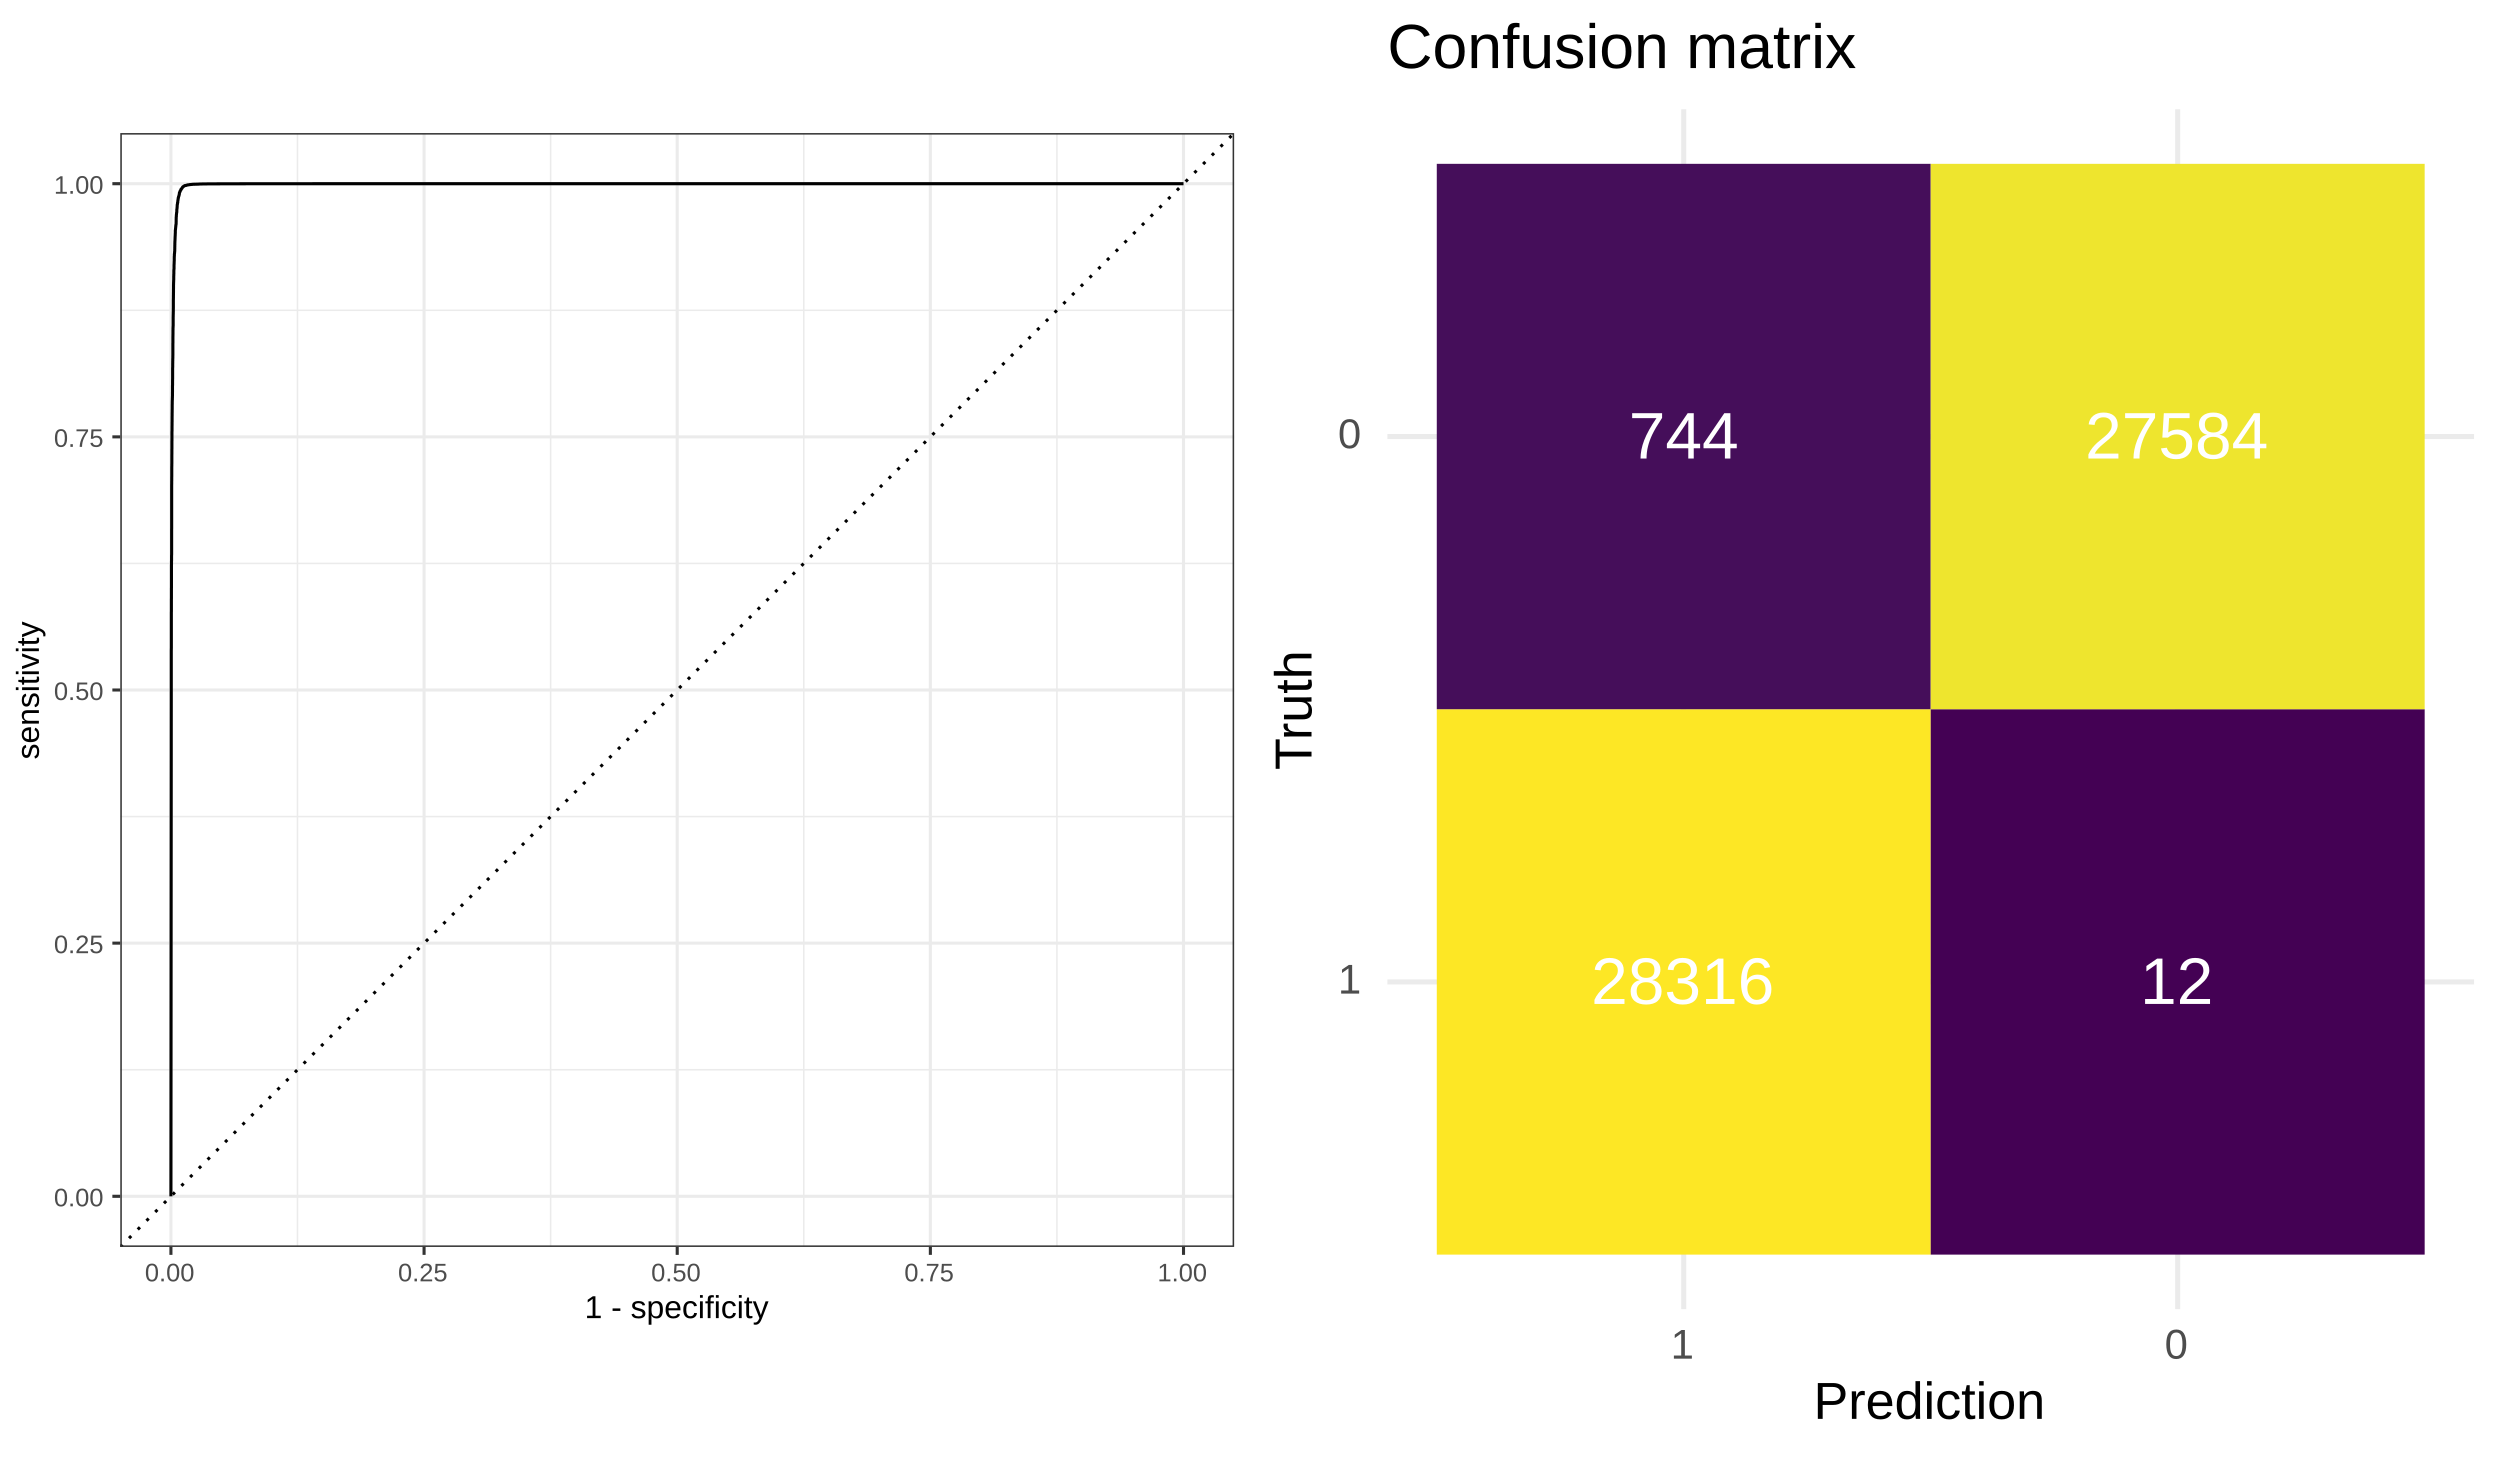 <?xml version="1.0" encoding="UTF-8"?>
<svg xmlns="http://www.w3.org/2000/svg" xmlns:xlink="http://www.w3.org/1999/xlink" width="864pt" height="504pt" viewBox="0 0 864 504" version="1.1">
<defs>
<g>
<symbol overflow="visible" id="glyph0-0">
<path style="stroke:none;" d="M 0.875 -6.047 L 5.719 -6.047 L 5.719 0 L 0.875 0 Z M 1.203 -5.719 L 1.203 -0.328 L 5.391 -0.328 L 5.391 -5.719 Z M 1.203 -5.719 "/>
</symbol>
<symbol overflow="visible" id="glyph0-1">
<path style="stroke:none;" d="M 4.547 -3.031 C 4.547 -2.02 4.367 -1.25 4.016 -0.719 C 3.66 -0.188 3.133 0.078 2.438 0.078 C 1.738 0.078 1.211 -0.18 0.859 -0.703 C 0.516 -1.234 0.344 -2.008 0.344 -3.031 C 0.344 -4.07 0.508 -4.848 0.844 -5.359 C 1.188 -5.879 1.727 -6.141 2.469 -6.141 C 3.176 -6.141 3.695 -5.875 4.031 -5.344 C 4.375 -4.82 4.547 -4.051 4.547 -3.031 Z M 3.766 -3.031 C 3.766 -3.906 3.66 -4.535 3.453 -4.922 C 3.254 -5.316 2.926 -5.516 2.469 -5.516 C 1.988 -5.516 1.645 -5.32 1.438 -4.938 C 1.227 -4.551 1.125 -3.914 1.125 -3.031 C 1.125 -2.164 1.227 -1.535 1.438 -1.141 C 1.645 -0.742 1.977 -0.547 2.438 -0.547 C 2.895 -0.547 3.227 -0.75 3.438 -1.156 C 3.656 -1.562 3.766 -2.188 3.766 -3.031 Z M 3.766 -3.031 "/>
</symbol>
<symbol overflow="visible" id="glyph0-2">
<path style="stroke:none;" d="M 0.797 0 L 0.797 -0.938 L 1.641 -0.938 L 1.641 0 Z M 0.797 0 "/>
</symbol>
<symbol overflow="visible" id="glyph0-3">
<path style="stroke:none;" d="M 0.438 0 L 0.438 -0.547 C 0.582 -0.879 0.758 -1.172 0.969 -1.422 C 1.188 -1.68 1.41 -1.914 1.641 -2.125 C 1.867 -2.332 2.098 -2.523 2.328 -2.703 C 2.555 -2.879 2.758 -3.055 2.938 -3.234 C 3.125 -3.41 3.273 -3.598 3.391 -3.797 C 3.504 -3.992 3.562 -4.211 3.562 -4.453 C 3.562 -4.785 3.461 -5.039 3.266 -5.219 C 3.078 -5.406 2.805 -5.5 2.453 -5.5 C 2.129 -5.5 1.859 -5.41 1.641 -5.234 C 1.43 -5.055 1.305 -4.805 1.266 -4.484 L 0.484 -4.562 C 0.535 -5.039 0.738 -5.422 1.094 -5.703 C 1.445 -5.992 1.898 -6.141 2.453 -6.141 C 3.066 -6.141 3.535 -5.992 3.859 -5.703 C 4.191 -5.422 4.359 -5.016 4.359 -4.484 C 4.359 -4.242 4.301 -4.008 4.188 -3.781 C 4.082 -3.551 3.922 -3.316 3.703 -3.078 C 3.492 -2.848 3.094 -2.492 2.5 -2.016 C 2.164 -1.742 1.898 -1.5 1.703 -1.281 C 1.516 -1.062 1.379 -0.852 1.297 -0.656 L 4.453 -0.656 L 4.453 0 Z M 0.438 0 "/>
</symbol>
<symbol overflow="visible" id="glyph0-4">
<path style="stroke:none;" d="M 4.516 -1.969 C 4.516 -1.332 4.328 -0.832 3.953 -0.469 C 3.578 -0.102 3.051 0.078 2.375 0.078 C 1.812 0.078 1.352 -0.039 1 -0.281 C 0.656 -0.531 0.441 -0.891 0.359 -1.359 L 1.141 -1.438 C 1.297 -0.844 1.711 -0.547 2.391 -0.547 C 2.805 -0.547 3.129 -0.672 3.359 -0.922 C 3.598 -1.172 3.719 -1.516 3.719 -1.953 C 3.719 -2.336 3.598 -2.645 3.359 -2.875 C 3.129 -3.113 2.812 -3.234 2.406 -3.234 C 2.195 -3.234 2.004 -3.195 1.828 -3.125 C 1.648 -3.062 1.469 -2.953 1.281 -2.797 L 0.531 -2.797 L 0.734 -6.047 L 4.172 -6.047 L 4.172 -5.391 L 1.438 -5.391 L 1.312 -3.469 C 1.656 -3.727 2.07 -3.859 2.562 -3.859 C 3.164 -3.859 3.641 -3.68 3.984 -3.328 C 4.336 -2.984 4.516 -2.531 4.516 -1.969 Z M 4.516 -1.969 "/>
</symbol>
<symbol overflow="visible" id="glyph0-5">
<path style="stroke:none;" d="M 4.453 -5.422 C 3.828 -4.473 3.383 -3.734 3.125 -3.203 C 2.875 -2.672 2.688 -2.145 2.562 -1.625 C 2.438 -1.102 2.375 -0.562 2.375 0 L 1.562 0 C 1.562 -0.77 1.723 -1.582 2.047 -2.438 C 2.379 -3.289 2.93 -4.273 3.703 -5.391 L 0.453 -5.391 L 0.453 -6.047 L 4.453 -6.047 Z M 4.453 -5.422 "/>
</symbol>
<symbol overflow="visible" id="glyph0-6">
<path style="stroke:none;" d="M 0.672 0 L 0.672 -0.656 L 2.219 -0.656 L 2.219 -5.312 L 0.844 -4.344 L 0.844 -5.062 L 2.281 -6.047 L 2.984 -6.047 L 2.984 -0.656 L 4.469 -0.656 L 4.469 0 Z M 0.672 0 "/>
</symbol>
<symbol overflow="visible" id="glyph1-0">
<path style="stroke:none;" d="M 1.094 -7.562 L 7.141 -7.562 L 7.141 0 L 1.094 0 Z M 1.516 -7.156 L 1.516 -0.406 L 6.734 -0.406 L 6.734 -7.156 Z M 1.516 -7.156 "/>
</symbol>
<symbol overflow="visible" id="glyph1-1">
<path style="stroke:none;" d="M 0.844 0 L 0.844 -0.828 L 2.766 -0.828 L 2.766 -6.641 L 1.062 -5.422 L 1.062 -6.344 L 2.844 -7.562 L 3.734 -7.562 L 3.734 -0.828 L 5.578 -0.828 L 5.578 0 Z M 0.844 0 "/>
</symbol>
<symbol overflow="visible" id="glyph1-2">
<path style="stroke:none;" d=""/>
</symbol>
<symbol overflow="visible" id="glyph1-3">
<path style="stroke:none;" d="M 0.484 -2.5 L 0.484 -3.359 L 3.172 -3.359 L 3.172 -2.5 Z M 0.484 -2.5 "/>
</symbol>
<symbol overflow="visible" id="glyph1-4">
<path style="stroke:none;" d="M 5.109 -1.609 C 5.109 -1.055 4.898 -0.629 4.484 -0.328 C 4.066 -0.035 3.488 0.109 2.75 0.109 C 2.02 0.109 1.457 -0.008 1.062 -0.25 C 0.676 -0.488 0.426 -0.859 0.312 -1.359 L 1.156 -1.531 C 1.238 -1.219 1.41 -0.988 1.672 -0.844 C 1.93 -0.695 2.289 -0.625 2.75 -0.625 C 3.238 -0.625 3.594 -0.695 3.812 -0.844 C 4.039 -1 4.156 -1.227 4.156 -1.531 C 4.156 -1.758 4.078 -1.941 3.922 -2.078 C 3.766 -2.223 3.508 -2.344 3.156 -2.438 L 2.469 -2.625 C 1.914 -2.77 1.52 -2.91 1.281 -3.047 C 1.051 -3.18 0.867 -3.348 0.734 -3.547 C 0.598 -3.742 0.531 -3.988 0.531 -4.281 C 0.531 -4.812 0.719 -5.211 1.094 -5.484 C 1.477 -5.766 2.031 -5.906 2.75 -5.906 C 3.395 -5.906 3.906 -5.789 4.281 -5.562 C 4.656 -5.332 4.895 -4.973 5 -4.484 L 4.125 -4.375 C 4.07 -4.633 3.926 -4.832 3.688 -4.969 C 3.457 -5.102 3.145 -5.172 2.75 -5.172 C 2.312 -5.172 1.988 -5.102 1.781 -4.969 C 1.582 -4.844 1.484 -4.645 1.484 -4.375 C 1.484 -4.207 1.523 -4.066 1.609 -3.953 C 1.691 -3.848 1.816 -3.758 1.984 -3.688 C 2.148 -3.613 2.504 -3.508 3.047 -3.375 C 3.555 -3.25 3.926 -3.129 4.156 -3.016 C 4.383 -2.91 4.562 -2.789 4.688 -2.656 C 4.82 -2.52 4.926 -2.363 5 -2.188 C 5.07 -2.02 5.109 -1.828 5.109 -1.609 Z M 5.109 -1.609 "/>
</symbol>
<symbol overflow="visible" id="glyph1-5">
<path style="stroke:none;" d="M 5.656 -2.938 C 5.656 -0.906 4.941 0.109 3.516 0.109 C 2.617 0.109 2.02 -0.227 1.719 -0.906 L 1.688 -0.906 C 1.695 -0.875 1.703 -0.566 1.703 0.016 L 1.703 2.281 L 0.734 2.281 L 0.734 -4.625 C 0.734 -5.219 0.723 -5.613 0.703 -5.812 L 1.641 -5.812 C 1.648 -5.801 1.656 -5.75 1.656 -5.656 C 1.664 -5.57 1.676 -5.438 1.688 -5.25 C 1.695 -5.07 1.703 -4.945 1.703 -4.875 L 1.719 -4.875 C 1.895 -5.238 2.125 -5.5 2.406 -5.656 C 2.688 -5.82 3.055 -5.906 3.516 -5.906 C 4.234 -5.906 4.77 -5.664 5.125 -5.188 C 5.477 -4.707 5.656 -3.957 5.656 -2.938 Z M 4.641 -2.906 C 4.641 -3.719 4.531 -4.297 4.312 -4.641 C 4.094 -4.992 3.742 -5.172 3.266 -5.172 C 2.891 -5.172 2.594 -5.086 2.375 -4.922 C 2.156 -4.766 1.988 -4.516 1.875 -4.172 C 1.758 -3.828 1.703 -3.383 1.703 -2.844 C 1.703 -2.07 1.82 -1.504 2.062 -1.141 C 2.312 -0.785 2.711 -0.609 3.266 -0.609 C 3.742 -0.609 4.094 -0.785 4.312 -1.141 C 4.531 -1.492 4.641 -2.082 4.641 -2.906 Z M 4.641 -2.906 "/>
</symbol>
<symbol overflow="visible" id="glyph1-6">
<path style="stroke:none;" d="M 1.484 -2.703 C 1.484 -2.035 1.617 -1.52 1.891 -1.156 C 2.172 -0.801 2.578 -0.625 3.109 -0.625 C 3.523 -0.625 3.859 -0.707 4.109 -0.875 C 4.359 -1.039 4.531 -1.254 4.625 -1.516 L 5.469 -1.266 C 5.125 -0.348 4.336 0.109 3.109 0.109 C 2.242 0.109 1.586 -0.145 1.141 -0.656 C 0.691 -1.164 0.469 -1.926 0.469 -2.938 C 0.469 -3.906 0.691 -4.645 1.141 -5.156 C 1.586 -5.664 2.227 -5.922 3.062 -5.922 C 4.77 -5.922 5.625 -4.891 5.625 -2.828 L 5.625 -2.703 Z M 4.625 -3.438 C 4.57 -4.051 4.414 -4.5 4.156 -4.781 C 3.906 -5.062 3.535 -5.203 3.047 -5.203 C 2.578 -5.203 2.207 -5.047 1.938 -4.734 C 1.664 -4.422 1.52 -3.988 1.5 -3.438 Z M 4.625 -3.438 "/>
</symbol>
<symbol overflow="visible" id="glyph1-7">
<path style="stroke:none;" d="M 1.484 -2.938 C 1.484 -2.156 1.602 -1.578 1.844 -1.203 C 2.082 -0.836 2.445 -0.656 2.938 -0.656 C 3.281 -0.656 3.566 -0.75 3.797 -0.938 C 4.035 -1.125 4.18 -1.41 4.234 -1.797 L 5.203 -1.734 C 5.129 -1.172 4.891 -0.723 4.484 -0.391 C 4.086 -0.055 3.582 0.109 2.969 0.109 C 2.156 0.109 1.535 -0.145 1.109 -0.656 C 0.68 -1.176 0.469 -1.926 0.469 -2.906 C 0.469 -3.883 0.68 -4.629 1.109 -5.141 C 1.535 -5.66 2.148 -5.922 2.953 -5.922 C 3.547 -5.922 4.039 -5.766 4.438 -5.453 C 4.832 -5.148 5.078 -4.727 5.172 -4.188 L 4.188 -4.109 C 4.133 -4.43 4.004 -4.688 3.797 -4.875 C 3.598 -5.062 3.312 -5.156 2.938 -5.156 C 2.426 -5.156 2.055 -4.984 1.828 -4.641 C 1.598 -4.305 1.484 -3.738 1.484 -2.938 Z M 1.484 -2.938 "/>
</symbol>
<symbol overflow="visible" id="glyph1-8">
<path style="stroke:none;" d="M 0.734 -7.047 L 0.734 -7.969 L 1.703 -7.969 L 1.703 -7.047 Z M 0.734 0 L 0.734 -5.812 L 1.703 -5.812 L 1.703 0 Z M 0.734 0 "/>
</symbol>
<symbol overflow="visible" id="glyph1-9">
<path style="stroke:none;" d="M 1.938 -5.109 L 1.938 0 L 0.969 0 L 0.969 -5.109 L 0.156 -5.109 L 0.156 -5.812 L 0.969 -5.812 L 0.969 -6.469 C 0.969 -7 1.082 -7.379 1.312 -7.609 C 1.551 -7.836 1.91 -7.953 2.391 -7.953 C 2.66 -7.953 2.891 -7.93 3.078 -7.891 L 3.078 -7.156 C 2.91 -7.188 2.766 -7.203 2.641 -7.203 C 2.391 -7.203 2.207 -7.141 2.094 -7.016 C 1.988 -6.891 1.938 -6.66 1.938 -6.328 L 1.938 -5.812 L 3.078 -5.812 L 3.078 -5.109 Z M 1.938 -5.109 "/>
</symbol>
<symbol overflow="visible" id="glyph1-10">
<path style="stroke:none;" d="M 2.969 -0.047 C 2.656 0.047 2.332 0.094 2 0.094 C 1.227 0.094 0.844 -0.348 0.844 -1.234 L 0.844 -5.109 L 0.172 -5.109 L 0.172 -5.812 L 0.875 -5.812 L 1.156 -7.109 L 1.812 -7.109 L 1.812 -5.812 L 2.875 -5.812 L 2.875 -5.109 L 1.812 -5.109 L 1.812 -1.438 C 1.812 -1.156 1.852 -0.957 1.938 -0.844 C 2.031 -0.738 2.191 -0.688 2.422 -0.688 C 2.547 -0.688 2.727 -0.707 2.969 -0.75 Z M 2.969 -0.047 "/>
</symbol>
<symbol overflow="visible" id="glyph1-11">
<path style="stroke:none;" d="M 1.031 2.281 C 0.758 2.281 0.535 2.258 0.359 2.219 L 0.359 1.5 C 0.492 1.52 0.645 1.531 0.812 1.531 C 1.414 1.531 1.891 1.086 2.234 0.203 L 2.328 -0.031 L 0.031 -5.812 L 1.062 -5.812 L 2.281 -2.594 C 2.301 -2.551 2.32 -2.492 2.344 -2.422 C 2.375 -2.348 2.457 -2.113 2.594 -1.719 C 2.727 -1.32 2.801 -1.098 2.812 -1.047 L 3.188 -2.109 L 4.453 -5.812 L 5.484 -5.812 L 3.25 0 C 3.008 0.613 2.785 1.07 2.578 1.375 C 2.367 1.688 2.133 1.914 1.875 2.062 C 1.625 2.207 1.344 2.281 1.031 2.281 Z M 1.031 2.281 "/>
</symbol>
<symbol overflow="visible" id="glyph2-0">
<path style="stroke:none;" d="M -7.562 -1.094 L -7.562 -7.141 L 0 -7.141 L 0 -1.094 Z M -7.156 -1.516 L -0.406 -1.516 L -0.406 -6.734 L -7.156 -6.734 Z M -7.156 -1.516 "/>
</symbol>
<symbol overflow="visible" id="glyph2-1">
<path style="stroke:none;" d="M -1.609 -5.109 C -1.055 -5.109 -0.629 -4.898 -0.328 -4.484 C -0.035 -4.066 0.109 -3.488 0.109 -2.75 C 0.109 -2.02 -0.008 -1.457 -0.25 -1.062 C -0.488 -0.676 -0.859 -0.426 -1.359 -0.312 L -1.531 -1.156 C -1.219 -1.238 -0.988 -1.41 -0.844 -1.672 C -0.695 -1.93 -0.625 -2.289 -0.625 -2.75 C -0.625 -3.238 -0.695 -3.594 -0.844 -3.812 C -1 -4.039 -1.227 -4.156 -1.531 -4.156 C -1.758 -4.156 -1.941 -4.078 -2.078 -3.922 C -2.223 -3.766 -2.344 -3.508 -2.438 -3.156 L -2.625 -2.469 C -2.77 -1.914 -2.91 -1.52 -3.047 -1.281 C -3.18 -1.051 -3.348 -0.867 -3.547 -0.734 C -3.742 -0.598 -3.988 -0.531 -4.281 -0.531 C -4.812 -0.531 -5.211 -0.719 -5.484 -1.094 C -5.766 -1.477 -5.906 -2.031 -5.906 -2.75 C -5.906 -3.395 -5.789 -3.906 -5.562 -4.281 C -5.332 -4.656 -4.973 -4.895 -4.484 -5 L -4.375 -4.125 C -4.633 -4.07 -4.832 -3.926 -4.969 -3.688 C -5.102 -3.457 -5.172 -3.145 -5.172 -2.75 C -5.172 -2.312 -5.102 -1.988 -4.969 -1.781 C -4.844 -1.582 -4.645 -1.484 -4.375 -1.484 C -4.207 -1.484 -4.066 -1.523 -3.953 -1.609 C -3.848 -1.691 -3.758 -1.816 -3.688 -1.984 C -3.613 -2.148 -3.508 -2.504 -3.375 -3.047 C -3.25 -3.555 -3.129 -3.926 -3.016 -4.156 C -2.91 -4.383 -2.789 -4.562 -2.656 -4.688 C -2.52 -4.82 -2.363 -4.926 -2.188 -5 C -2.02 -5.07 -1.828 -5.109 -1.609 -5.109 Z M -1.609 -5.109 "/>
</symbol>
<symbol overflow="visible" id="glyph2-2">
<path style="stroke:none;" d="M -2.703 -1.484 C -2.035 -1.484 -1.52 -1.617 -1.156 -1.891 C -0.801 -2.172 -0.625 -2.578 -0.625 -3.109 C -0.625 -3.523 -0.707 -3.859 -0.875 -4.109 C -1.039 -4.359 -1.254 -4.531 -1.516 -4.625 L -1.266 -5.469 C -0.348 -5.125 0.109 -4.336 0.109 -3.109 C 0.109 -2.242 -0.145 -1.586 -0.656 -1.141 C -1.164 -0.691 -1.926 -0.469 -2.938 -0.469 C -3.906 -0.469 -4.645 -0.691 -5.156 -1.141 C -5.664 -1.586 -5.922 -2.227 -5.922 -3.062 C -5.922 -4.77 -4.891 -5.625 -2.828 -5.625 L -2.703 -5.625 Z M -3.438 -4.625 C -4.051 -4.57 -4.5 -4.414 -4.781 -4.156 C -5.062 -3.906 -5.203 -3.535 -5.203 -3.047 C -5.203 -2.578 -5.047 -2.207 -4.734 -1.938 C -4.422 -1.664 -3.988 -1.52 -3.438 -1.5 Z M -3.438 -4.625 "/>
</symbol>
<symbol overflow="visible" id="glyph2-3">
<path style="stroke:none;" d="M 0 -4.438 L -3.688 -4.438 C -4.07 -4.438 -4.367 -4.395 -4.578 -4.312 C -4.785 -4.238 -4.938 -4.117 -5.031 -3.953 C -5.125 -3.797 -5.172 -3.555 -5.172 -3.234 C -5.172 -2.766 -5.008 -2.395 -4.688 -2.125 C -4.375 -1.863 -3.938 -1.734 -3.375 -1.734 L 0 -1.734 L 0 -0.766 L -4.578 -0.766 C -5.254 -0.766 -5.664 -0.754 -5.812 -0.734 L -5.812 -1.641 C -5.789 -1.648 -5.738 -1.656 -5.656 -1.656 C -5.582 -1.656 -5.492 -1.656 -5.391 -1.656 C -5.297 -1.664 -5.102 -1.676 -4.812 -1.688 L -4.812 -1.703 C -5.219 -1.922 -5.504 -2.176 -5.672 -2.469 C -5.836 -2.758 -5.922 -3.125 -5.922 -3.562 C -5.922 -4.195 -5.758 -4.66 -5.438 -4.953 C -5.125 -5.254 -4.602 -5.406 -3.875 -5.406 L 0 -5.406 Z M 0 -4.438 "/>
</symbol>
<symbol overflow="visible" id="glyph2-4">
<path style="stroke:none;" d="M -7.047 -0.734 L -7.969 -0.734 L -7.969 -1.703 L -7.047 -1.703 Z M 0 -0.734 L -5.812 -0.734 L -5.812 -1.703 L 0 -1.703 Z M 0 -0.734 "/>
</symbol>
<symbol overflow="visible" id="glyph2-5">
<path style="stroke:none;" d="M -0.047 -2.969 C 0.047 -2.656 0.094 -2.332 0.094 -2 C 0.094 -1.227 -0.348 -0.844 -1.234 -0.844 L -5.109 -0.844 L -5.109 -0.172 L -5.812 -0.172 L -5.812 -0.875 L -7.109 -1.156 L -7.109 -1.812 L -5.812 -1.812 L -5.812 -2.875 L -5.109 -2.875 L -5.109 -1.812 L -1.438 -1.812 C -1.156 -1.812 -0.957 -1.852 -0.844 -1.938 C -0.738 -2.031 -0.688 -2.191 -0.688 -2.422 C -0.688 -2.547 -0.707 -2.727 -0.75 -2.969 Z M -0.047 -2.969 "/>
</symbol>
<symbol overflow="visible" id="glyph2-6">
<path style="stroke:none;" d="M 0 -3.297 L 0 -2.156 L -5.812 -0.031 L -5.812 -1.062 L -2.031 -2.344 C -1.883 -2.395 -1.457 -2.52 -0.75 -2.719 L -1.391 -2.906 L -2.016 -3.109 L -5.812 -4.438 L -5.812 -5.469 Z M 0 -3.297 "/>
</symbol>
<symbol overflow="visible" id="glyph2-7">
<path style="stroke:none;" d="M 2.281 -1.031 C 2.281 -0.758 2.258 -0.535 2.219 -0.359 L 1.5 -0.359 C 1.52 -0.492 1.531 -0.645 1.531 -0.812 C 1.531 -1.414 1.086 -1.891 0.203 -2.234 L -0.031 -2.328 L -5.812 -0.031 L -5.812 -1.062 L -2.594 -2.281 C -2.551 -2.301 -2.492 -2.32 -2.422 -2.344 C -2.348 -2.375 -2.113 -2.457 -1.719 -2.594 C -1.32 -2.727 -1.098 -2.801 -1.047 -2.812 L -2.109 -3.188 L -5.812 -4.453 L -5.812 -5.484 L 0 -3.25 C 0.613 -3.008 1.07 -2.785 1.375 -2.578 C 1.688 -2.367 1.914 -2.133 2.062 -1.875 C 2.207 -1.625 2.281 -1.344 2.281 -1.031 Z M 2.281 -1.031 "/>
</symbol>
<symbol overflow="visible" id="glyph3-0">
<path style="stroke:none;" d="M 2.281 -15.656 L 14.781 -15.656 L 14.781 0 L 2.281 0 Z M 3.125 -14.812 L 3.125 -0.844 L 13.938 -0.844 L 13.938 -14.812 Z M 3.125 -14.812 "/>
</symbol>
<symbol overflow="visible" id="glyph3-1">
<path style="stroke:none;" d="M 1.141 0 L 1.141 -1.406 C 1.523 -2.281 1.988 -3.047 2.531 -3.703 C 3.07 -4.367 3.641 -4.969 4.234 -5.5 C 4.836 -6.039 5.438 -6.539 6.031 -7 C 6.625 -7.457 7.156 -7.914 7.625 -8.375 C 8.102 -8.844 8.488 -9.328 8.781 -9.828 C 9.07 -10.328 9.219 -10.895 9.219 -11.531 C 9.219 -12.395 8.961 -13.062 8.453 -13.531 C 7.953 -14.008 7.254 -14.25 6.359 -14.25 C 5.504 -14.25 4.801 -14.016 4.25 -13.547 C 3.695 -13.086 3.375 -12.441 3.281 -11.609 L 1.234 -11.797 C 1.379 -13.047 1.91 -14.039 2.828 -14.781 C 3.742 -15.52 4.922 -15.891 6.359 -15.891 C 7.93 -15.891 9.141 -15.516 9.984 -14.766 C 10.836 -14.023 11.266 -12.973 11.266 -11.609 C 11.266 -10.992 11.125 -10.383 10.844 -9.781 C 10.57 -9.188 10.16 -8.586 9.609 -7.984 C 9.066 -7.391 8.02 -6.461 6.469 -5.203 C 5.613 -4.504 4.93 -3.875 4.422 -3.312 C 3.922 -2.758 3.562 -2.223 3.344 -1.703 L 11.516 -1.703 L 11.516 0 Z M 1.141 0 "/>
</symbol>
<symbol overflow="visible" id="glyph3-2">
<path style="stroke:none;" d="M 11.672 -4.375 C 11.672 -2.926 11.211 -1.797 10.297 -0.984 C 9.379 -0.18 8.062 0.219 6.344 0.219 C 4.664 0.219 3.352 -0.176 2.406 -0.969 C 1.457 -1.758 0.984 -2.883 0.984 -4.344 C 0.984 -5.363 1.273 -6.223 1.859 -6.922 C 2.453 -7.617 3.203 -8.039 4.109 -8.188 L 4.109 -8.234 C 3.254 -8.43 2.582 -8.863 2.094 -9.531 C 1.602 -10.195 1.359 -10.984 1.359 -11.891 C 1.359 -13.078 1.801 -14.039 2.688 -14.781 C 3.582 -15.52 4.785 -15.891 6.297 -15.891 C 7.836 -15.891 9.051 -15.523 9.938 -14.797 C 10.832 -14.078 11.281 -13.098 11.281 -11.859 C 11.281 -10.961 11.031 -10.18 10.531 -9.516 C 10.039 -8.848 9.363 -8.43 8.5 -8.266 L 8.5 -8.219 C 9.5 -8.051 10.273 -7.625 10.828 -6.938 C 11.391 -6.25 11.672 -5.395 11.672 -4.375 Z M 9.203 -11.75 C 9.203 -13.52 8.234 -14.406 6.297 -14.406 C 5.348 -14.406 4.629 -14.18 4.141 -13.734 C 3.648 -13.297 3.406 -12.633 3.406 -11.75 C 3.406 -10.852 3.656 -10.172 4.156 -9.703 C 4.664 -9.234 5.383 -9 6.312 -9 C 7.25 -9 7.961 -9.211 8.453 -9.641 C 8.953 -10.078 9.203 -10.781 9.203 -11.75 Z M 9.594 -4.562 C 9.594 -5.531 9.301 -6.258 8.719 -6.75 C 8.145 -7.25 7.336 -7.5 6.297 -7.5 C 5.273 -7.5 4.477 -7.234 3.906 -6.703 C 3.344 -6.172 3.062 -5.441 3.062 -4.516 C 3.062 -2.359 4.16 -1.281 6.359 -1.281 C 7.453 -1.281 8.266 -1.539 8.797 -2.062 C 9.328 -2.582 9.594 -3.414 9.594 -4.562 Z M 9.594 -4.562 "/>
</symbol>
<symbol overflow="visible" id="glyph3-3">
<path style="stroke:none;" d="M 11.656 -4.328 C 11.656 -2.879 11.195 -1.758 10.281 -0.969 C 9.363 -0.176 8.051 0.219 6.344 0.219 C 4.758 0.219 3.492 -0.133 2.547 -0.844 C 1.609 -1.562 1.047 -2.625 0.859 -4.031 L 2.938 -4.219 C 3.195 -2.363 4.332 -1.438 6.344 -1.438 C 7.352 -1.438 8.145 -1.68 8.719 -2.172 C 9.289 -2.672 9.578 -3.41 9.578 -4.391 C 9.578 -5.242 9.25 -5.91 8.594 -6.391 C 7.938 -6.867 6.992 -7.109 5.766 -7.109 L 4.625 -7.109 L 4.625 -8.844 L 5.719 -8.844 C 6.812 -8.844 7.66 -9.078 8.266 -9.547 C 8.867 -10.023 9.172 -10.688 9.172 -11.531 C 9.172 -12.375 8.922 -13.035 8.422 -13.516 C 7.93 -14.004 7.203 -14.25 6.234 -14.25 C 5.348 -14.25 4.633 -14.02 4.094 -13.562 C 3.551 -13.113 3.234 -12.477 3.141 -11.656 L 1.141 -11.812 C 1.285 -13.094 1.816 -14.094 2.734 -14.812 C 3.648 -15.531 4.828 -15.891 6.266 -15.891 C 7.828 -15.891 9.047 -15.523 9.922 -14.797 C 10.797 -14.066 11.234 -13.051 11.234 -11.75 C 11.234 -10.75 10.953 -9.938 10.391 -9.312 C 9.828 -8.688 9.016 -8.258 7.953 -8.031 L 7.953 -8 C 9.117 -7.863 10.023 -7.469 10.672 -6.812 C 11.328 -6.156 11.656 -5.328 11.656 -4.328 Z M 11.656 -4.328 "/>
</symbol>
<symbol overflow="visible" id="glyph3-4">
<path style="stroke:none;" d="M 1.734 0 L 1.734 -1.703 L 5.719 -1.703 L 5.719 -13.75 L 2.188 -11.234 L 2.188 -13.109 L 5.891 -15.656 L 7.734 -15.656 L 7.734 -1.703 L 11.547 -1.703 L 11.547 0 Z M 1.734 0 "/>
</symbol>
<symbol overflow="visible" id="glyph3-5">
<path style="stroke:none;" d="M 11.656 -5.125 C 11.656 -3.469 11.207 -2.16 10.312 -1.203 C 9.414 -0.254 8.18 0.219 6.609 0.219 C 4.836 0.219 3.484 -0.438 2.547 -1.75 C 1.617 -3.062 1.156 -4.969 1.156 -7.469 C 1.156 -10.176 1.641 -12.254 2.609 -13.703 C 3.578 -15.16 4.961 -15.891 6.766 -15.891 C 9.117 -15.891 10.609 -14.828 11.234 -12.703 L 9.312 -12.359 C 8.914 -13.629 8.055 -14.266 6.734 -14.266 C 5.598 -14.266 4.711 -13.734 4.078 -12.672 C 3.453 -11.609 3.141 -10.07 3.141 -8.062 C 3.504 -8.738 4.016 -9.25 4.672 -9.594 C 5.336 -9.945 6.098 -10.125 6.953 -10.125 C 8.391 -10.125 9.531 -9.672 10.375 -8.766 C 11.227 -7.867 11.656 -6.656 11.656 -5.125 Z M 9.625 -5.031 C 9.625 -6.164 9.344 -7.039 8.781 -7.656 C 8.227 -8.27 7.457 -8.578 6.469 -8.578 C 5.531 -8.578 4.773 -8.305 4.203 -7.766 C 3.629 -7.223 3.344 -6.473 3.344 -5.516 C 3.344 -4.305 3.641 -3.316 4.234 -2.547 C 4.836 -1.773 5.602 -1.391 6.531 -1.391 C 7.5 -1.391 8.254 -1.711 8.797 -2.359 C 9.348 -3.004 9.625 -3.895 9.625 -5.031 Z M 9.625 -5.031 "/>
</symbol>
<symbol overflow="visible" id="glyph3-6">
<path style="stroke:none;" d="M 11.516 -14.047 C 9.91 -11.598 8.781 -9.68 8.125 -8.297 C 7.469 -6.91 6.973 -5.539 6.641 -4.188 C 6.305 -2.844 6.141 -1.445 6.141 0 L 4.062 0 C 4.062 -2 4.484 -4.102 5.328 -6.312 C 6.18 -8.531 7.598 -11.082 9.578 -13.969 L 1.172 -13.969 L 1.172 -15.656 L 11.516 -15.656 Z M 11.516 -14.047 "/>
</symbol>
<symbol overflow="visible" id="glyph3-7">
<path style="stroke:none;" d="M 9.797 -3.547 L 9.797 0 L 7.906 0 L 7.906 -3.547 L 0.516 -3.547 L 0.516 -5.109 L 7.688 -15.656 L 9.797 -15.656 L 9.797 -5.125 L 12 -5.125 L 12 -3.547 Z M 7.906 -13.406 C 7.883 -13.363 7.773 -13.164 7.578 -12.812 C 7.391 -12.469 7.25 -12.223 7.156 -12.078 L 3.141 -6.172 L 2.547 -5.344 L 2.375 -5.125 L 7.906 -5.125 Z M 7.906 -13.406 "/>
</symbol>
<symbol overflow="visible" id="glyph3-8">
<path style="stroke:none;" d="M 11.703 -5.109 C 11.703 -3.453 11.211 -2.148 10.234 -1.203 C 9.254 -0.254 7.891 0.219 6.141 0.219 C 4.68 0.219 3.504 -0.098 2.609 -0.734 C 1.711 -1.367 1.145 -2.289 0.906 -3.5 L 2.938 -3.734 C 3.352 -2.18 4.438 -1.406 6.188 -1.406 C 7.258 -1.406 8.098 -1.727 8.703 -2.375 C 9.316 -3.031 9.625 -3.926 9.625 -5.062 C 9.625 -6.039 9.316 -6.832 8.703 -7.438 C 8.098 -8.051 7.273 -8.359 6.234 -8.359 C 5.691 -8.359 5.188 -8.27 4.719 -8.094 C 4.258 -7.926 3.797 -7.641 3.328 -7.234 L 1.375 -7.234 L 1.891 -15.656 L 10.797 -15.656 L 10.797 -13.969 L 3.719 -13.969 L 3.406 -9 C 4.281 -9.664 5.359 -10 6.641 -10 C 8.18 -10 9.41 -9.547 10.328 -8.641 C 11.242 -7.734 11.703 -6.555 11.703 -5.109 Z M 11.703 -5.109 "/>
</symbol>
<symbol overflow="visible" id="glyph4-0">
<path style="stroke:none;" d="M 1.438 -9.906 L 9.359 -9.906 L 9.359 0 L 1.438 0 Z M 1.984 -9.375 L 1.984 -0.531 L 8.828 -0.531 L 8.828 -9.375 Z M 1.984 -9.375 "/>
</symbol>
<symbol overflow="visible" id="glyph4-1">
<path style="stroke:none;" d="M 1.094 0 L 1.094 -1.078 L 3.625 -1.078 L 3.625 -8.703 L 1.391 -7.109 L 1.391 -8.297 L 3.734 -9.906 L 4.891 -9.906 L 4.891 -1.078 L 7.312 -1.078 L 7.312 0 Z M 1.094 0 "/>
</symbol>
<symbol overflow="visible" id="glyph4-2">
<path style="stroke:none;" d="M 7.453 -4.953 C 7.453 -3.297 7.16 -2.031 6.578 -1.156 C 5.992 -0.289 5.129 0.141 3.984 0.141 C 2.848 0.141 1.992 -0.289 1.422 -1.156 C 0.848 -2.031 0.562 -3.297 0.562 -4.953 C 0.562 -6.66 0.836 -7.938 1.391 -8.781 C 1.953 -9.633 2.832 -10.062 4.031 -10.062 C 5.195 -10.062 6.055 -9.629 6.609 -8.766 C 7.172 -7.91 7.453 -6.641 7.453 -4.953 Z M 6.156 -4.953 C 6.156 -6.391 5.988 -7.426 5.656 -8.062 C 5.332 -8.707 4.789 -9.031 4.031 -9.031 C 3.25 -9.031 2.688 -8.711 2.344 -8.078 C 2.008 -7.441 1.844 -6.398 1.844 -4.953 C 1.844 -3.547 2.016 -2.516 2.359 -1.859 C 2.703 -1.211 3.25 -0.891 4 -0.891 C 4.75 -0.891 5.297 -1.223 5.641 -1.891 C 5.984 -2.555 6.156 -3.578 6.156 -4.953 Z M 6.156 -4.953 "/>
</symbol>
<symbol overflow="visible" id="glyph5-0">
<path style="stroke:none;" d="M 1.797 -12.391 L 11.688 -12.391 L 11.688 0 L 1.797 0 Z M 2.469 -11.719 L 2.469 -0.672 L 11.016 -0.672 L 11.016 -11.719 Z M 2.469 -11.719 "/>
</symbol>
<symbol overflow="visible" id="glyph5-1">
<path style="stroke:none;" d="M 11.062 -8.656 C 11.062 -7.488 10.676 -6.555 9.906 -5.859 C 9.145 -5.172 8.109 -4.828 6.797 -4.828 L 3.156 -4.828 L 3.156 0 L 1.484 0 L 1.484 -12.391 L 6.688 -12.391 C 8.07 -12.391 9.145 -12.062 9.906 -11.406 C 10.676 -10.758 11.062 -9.844 11.062 -8.656 Z M 9.375 -8.641 C 9.375 -10.242 8.41 -11.047 6.484 -11.047 L 3.156 -11.047 L 3.156 -6.156 L 6.562 -6.156 C 8.438 -6.156 9.375 -6.984 9.375 -8.641 Z M 9.375 -8.641 "/>
</symbol>
<symbol overflow="visible" id="glyph5-2">
<path style="stroke:none;" d="M 1.25 0 L 1.25 -7.297 C 1.25 -7.961 1.234 -8.703 1.203 -9.516 L 2.688 -9.516 C 2.738 -8.43 2.766 -7.781 2.766 -7.562 L 2.797 -7.562 C 3.047 -8.383 3.332 -8.941 3.656 -9.234 C 3.988 -9.535 4.453 -9.688 5.047 -9.688 C 5.266 -9.688 5.484 -9.656 5.703 -9.594 L 5.703 -8.141 C 5.484 -8.203 5.203 -8.234 4.859 -8.234 C 4.203 -8.234 3.695 -7.953 3.344 -7.391 C 3 -6.828 2.828 -6.016 2.828 -4.953 L 2.828 0 Z M 1.25 0 "/>
</symbol>
<symbol overflow="visible" id="glyph5-3">
<path style="stroke:none;" d="M 2.422 -4.422 C 2.422 -3.328 2.645 -2.484 3.094 -1.891 C 3.551 -1.305 4.211 -1.016 5.078 -1.016 C 5.766 -1.016 6.312 -1.148 6.719 -1.422 C 7.133 -1.703 7.414 -2.051 7.562 -2.469 L 8.953 -2.078 C 8.391 -0.578 7.098 0.172 5.078 0.172 C 3.672 0.172 2.598 -0.242 1.859 -1.078 C 1.129 -1.922 0.766 -3.164 0.766 -4.812 C 0.766 -6.383 1.129 -7.586 1.859 -8.422 C 2.598 -9.266 3.648 -9.688 5.016 -9.688 C 7.816 -9.688 9.219 -8 9.219 -4.625 L 9.219 -4.422 Z M 7.578 -5.641 C 7.484 -6.641 7.223 -7.367 6.797 -7.828 C 6.379 -8.285 5.781 -8.516 5 -8.516 C 4.227 -8.516 3.617 -8.258 3.172 -7.75 C 2.723 -7.238 2.477 -6.535 2.438 -5.641 Z M 7.578 -5.641 "/>
</symbol>
<symbol overflow="visible" id="glyph5-4">
<path style="stroke:none;" d="M 7.219 -1.531 C 6.926 -0.914 6.535 -0.477 6.047 -0.219 C 5.566 0.039 4.969 0.172 4.25 0.172 C 3.051 0.172 2.164 -0.227 1.594 -1.031 C 1.031 -1.844 0.75 -3.07 0.75 -4.719 C 0.75 -8.031 1.914 -9.688 4.25 -9.688 C 4.969 -9.688 5.566 -9.551 6.047 -9.281 C 6.535 -9.02 6.926 -8.602 7.219 -8.031 L 7.234 -8.031 L 7.219 -9.094 L 7.219 -13.047 L 8.797 -13.047 L 8.797 -1.953 C 8.797 -0.961 8.812 -0.312 8.844 0 L 7.344 0 C 7.32 -0.094 7.301 -0.305 7.281 -0.641 C 7.258 -0.984 7.25 -1.281 7.25 -1.531 Z M 2.422 -4.766 C 2.422 -3.43 2.594 -2.477 2.938 -1.906 C 3.289 -1.332 3.863 -1.047 4.656 -1.047 C 5.551 -1.047 6.203 -1.352 6.609 -1.969 C 7.016 -2.594 7.219 -3.562 7.219 -4.875 C 7.219 -6.133 7.016 -7.055 6.609 -7.641 C 6.203 -8.223 5.555 -8.516 4.672 -8.516 C 3.879 -8.516 3.305 -8.219 2.953 -7.625 C 2.598 -7.039 2.422 -6.086 2.422 -4.766 Z M 2.422 -4.766 "/>
</symbol>
<symbol overflow="visible" id="glyph5-5">
<path style="stroke:none;" d="M 1.203 -11.531 L 1.203 -13.047 L 2.781 -13.047 L 2.781 -11.531 Z M 1.203 0 L 1.203 -9.516 L 2.781 -9.516 L 2.781 0 Z M 1.203 0 "/>
</symbol>
<symbol overflow="visible" id="glyph5-6">
<path style="stroke:none;" d="M 2.422 -4.797 C 2.422 -3.535 2.617 -2.598 3.016 -1.984 C 3.41 -1.379 4.008 -1.078 4.812 -1.078 C 5.375 -1.078 5.844 -1.227 6.219 -1.531 C 6.602 -1.832 6.836 -2.301 6.922 -2.938 L 8.531 -2.828 C 8.406 -1.91 8.016 -1.18 7.359 -0.641 C 6.703 -0.098 5.867 0.172 4.859 0.172 C 3.523 0.172 2.508 -0.242 1.812 -1.078 C 1.113 -1.922 0.766 -3.148 0.766 -4.766 C 0.766 -6.359 1.113 -7.578 1.812 -8.422 C 2.52 -9.266 3.531 -9.688 4.844 -9.688 C 5.812 -9.688 6.617 -9.43 7.266 -8.922 C 7.91 -8.422 8.312 -7.727 8.469 -6.844 L 6.844 -6.719 C 6.758 -7.25 6.551 -7.672 6.219 -7.984 C 5.883 -8.297 5.41 -8.453 4.797 -8.453 C 3.961 -8.453 3.359 -8.172 2.984 -7.609 C 2.609 -7.055 2.422 -6.117 2.422 -4.797 Z M 2.422 -4.797 "/>
</symbol>
<symbol overflow="visible" id="glyph5-7">
<path style="stroke:none;" d="M 4.875 -0.078 C 4.352 0.066 3.816 0.141 3.266 0.141 C 2.004 0.141 1.375 -0.578 1.375 -2.016 L 1.375 -8.359 L 0.266 -8.359 L 0.266 -9.516 L 1.438 -9.516 L 1.906 -11.641 L 2.953 -11.641 L 2.953 -9.516 L 4.719 -9.516 L 4.719 -8.359 L 2.953 -8.359 L 2.953 -2.359 C 2.953 -1.898 3.023 -1.578 3.172 -1.391 C 3.328 -1.203 3.586 -1.109 3.953 -1.109 C 4.16 -1.109 4.469 -1.148 4.875 -1.234 Z M 4.875 -0.078 "/>
</symbol>
<symbol overflow="visible" id="glyph5-8">
<path style="stroke:none;" d="M 9.25 -4.766 C 9.25 -3.098 8.883 -1.859 8.156 -1.047 C 7.426 -0.234 6.363 0.172 4.969 0.172 C 3.582 0.172 2.531 -0.25 1.812 -1.094 C 1.102 -1.938 0.75 -3.16 0.75 -4.766 C 0.75 -8.047 2.172 -9.688 5.016 -9.688 C 6.473 -9.688 7.539 -9.285 8.219 -8.484 C 8.906 -7.68 9.25 -6.441 9.25 -4.766 Z M 7.594 -4.766 C 7.594 -6.078 7.395 -7.031 7 -7.625 C 6.613 -8.219 5.961 -8.516 5.047 -8.516 C 4.117 -8.516 3.445 -8.211 3.031 -7.609 C 2.625 -7.004 2.422 -6.055 2.422 -4.766 C 2.422 -3.516 2.625 -2.57 3.031 -1.938 C 3.438 -1.312 4.078 -1 4.953 -1 C 5.898 -1 6.578 -1.301 6.984 -1.906 C 7.391 -2.52 7.594 -3.473 7.594 -4.766 Z M 7.594 -4.766 "/>
</symbol>
<symbol overflow="visible" id="glyph5-9">
<path style="stroke:none;" d="M 7.25 0 L 7.25 -6.031 C 7.25 -6.656 7.188 -7.141 7.062 -7.484 C 6.938 -7.828 6.738 -8.078 6.469 -8.234 C 6.207 -8.391 5.816 -8.469 5.297 -8.469 C 4.535 -8.469 3.93 -8.207 3.484 -7.688 C 3.047 -7.164 2.828 -6.441 2.828 -5.516 L 2.828 0 L 1.25 0 L 1.25 -7.484 C 1.25 -8.586 1.234 -9.266 1.203 -9.516 L 2.688 -9.516 C 2.695 -9.484 2.703 -9.398 2.703 -9.266 C 2.711 -9.141 2.723 -8.992 2.734 -8.828 C 2.742 -8.66 2.754 -8.348 2.766 -7.891 L 2.781 -7.891 C 3.145 -8.547 3.566 -9.008 4.047 -9.281 C 4.523 -9.551 5.117 -9.688 5.828 -9.688 C 6.867 -9.688 7.629 -9.426 8.109 -8.906 C 8.598 -8.383 8.844 -7.531 8.844 -6.344 L 8.844 0 Z M 7.25 0 "/>
</symbol>
<symbol overflow="visible" id="glyph6-0">
<path style="stroke:none;" d="M -12.391 -1.797 L -12.391 -11.688 L 0 -11.688 L 0 -1.797 Z M -11.719 -2.469 L -0.672 -2.469 L -0.672 -11.016 L -11.719 -11.016 Z M -11.719 -2.469 "/>
</symbol>
<symbol overflow="visible" id="glyph6-1">
<path style="stroke:none;" d="M -11.016 -6.328 L 0 -6.328 L 0 -4.656 L -11.016 -4.656 L -11.016 -0.406 L -12.391 -0.406 L -12.391 -10.578 L -11.016 -10.578 Z M -11.016 -6.328 "/>
</symbol>
<symbol overflow="visible" id="glyph6-2">
<path style="stroke:none;" d="M 0 -1.25 L -7.297 -1.25 C -7.961 -1.25 -8.703 -1.234 -9.516 -1.203 L -9.516 -2.688 C -8.43 -2.738 -7.781 -2.766 -7.562 -2.766 L -7.562 -2.797 C -8.383 -3.047 -8.941 -3.332 -9.234 -3.656 C -9.535 -3.988 -9.688 -4.453 -9.688 -5.047 C -9.688 -5.266 -9.656 -5.484 -9.594 -5.703 L -8.141 -5.703 C -8.203 -5.484 -8.234 -5.203 -8.234 -4.859 C -8.234 -4.203 -7.953 -3.695 -7.391 -3.344 C -6.828 -3 -6.016 -2.828 -4.953 -2.828 L 0 -2.828 Z M 0 -1.25 "/>
</symbol>
<symbol overflow="visible" id="glyph6-3">
<path style="stroke:none;" d="M -9.516 -2.766 L -3.484 -2.766 C -2.859 -2.766 -2.367 -2.82 -2.016 -2.938 C -1.672 -3.062 -1.422 -3.258 -1.266 -3.531 C -1.117 -3.801 -1.047 -4.195 -1.047 -4.719 C -1.047 -5.477 -1.305 -6.078 -1.828 -6.516 C -2.348 -6.961 -3.07 -7.188 -4 -7.188 L -9.516 -7.188 L -9.516 -8.766 L -2.031 -8.766 C -0.926 -8.766 -0.25 -8.781 0 -8.812 L 0 -7.328 C -0.031 -7.316 -0.109 -7.305 -0.234 -7.297 C -0.367 -7.297 -0.52 -7.289 -0.688 -7.281 C -0.852 -7.27 -1.164 -7.258 -1.625 -7.25 L -1.625 -7.219 C -0.969 -6.863 -0.504 -6.445 -0.234 -5.969 C 0.035 -5.488 0.172 -4.895 0.172 -4.188 C 0.172 -3.145 -0.082 -2.379 -0.594 -1.891 C -1.113 -1.41 -1.973 -1.172 -3.172 -1.172 L -9.516 -1.172 Z M -9.516 -2.766 "/>
</symbol>
<symbol overflow="visible" id="glyph6-4">
<path style="stroke:none;" d="M -0.078 -4.875 C 0.066 -4.352 0.141 -3.816 0.141 -3.266 C 0.141 -2.004 -0.578 -1.375 -2.016 -1.375 L -8.359 -1.375 L -8.359 -0.266 L -9.516 -0.266 L -9.516 -1.438 L -11.641 -1.906 L -11.641 -2.953 L -9.516 -2.953 L -9.516 -4.719 L -8.359 -4.719 L -8.359 -2.953 L -2.359 -2.953 C -1.898 -2.953 -1.578 -3.023 -1.391 -3.172 C -1.203 -3.328 -1.109 -3.586 -1.109 -3.953 C -1.109 -4.16 -1.148 -4.469 -1.234 -4.875 Z M -0.078 -4.875 "/>
</symbol>
<symbol overflow="visible" id="glyph6-5">
<path style="stroke:none;" d="M -7.891 -2.781 C -8.504 -3.125 -8.957 -3.535 -9.25 -4.016 C -9.539 -4.492 -9.688 -5.098 -9.688 -5.828 C -9.688 -6.859 -9.426 -7.617 -8.906 -8.109 C -8.395 -8.598 -7.539 -8.844 -6.344 -8.844 L 0 -8.844 L 0 -7.25 L -6.031 -7.25 C -6.695 -7.25 -7.191 -7.188 -7.516 -7.062 C -7.836 -6.938 -8.078 -6.734 -8.234 -6.453 C -8.391 -6.172 -8.469 -5.785 -8.469 -5.297 C -8.469 -4.547 -8.207 -3.945 -7.688 -3.5 C -7.176 -3.051 -6.484 -2.828 -5.609 -2.828 L 0 -2.828 L 0 -1.25 L -13.047 -1.25 L -13.047 -2.828 L -9.656 -2.828 C -9.289 -2.828 -8.914 -2.816 -8.531 -2.797 C -8.156 -2.773 -7.941 -2.766 -7.891 -2.766 Z M -7.891 -2.781 "/>
</symbol>
<symbol overflow="visible" id="glyph7-0">
<path style="stroke:none;" d="M 2.156 -14.859 L 14.016 -14.859 L 14.016 0 L 2.156 0 Z M 2.969 -14.062 L 2.969 -0.797 L 13.219 -0.797 L 13.219 -14.062 Z M 2.969 -14.062 "/>
</symbol>
<symbol overflow="visible" id="glyph7-1">
<path style="stroke:none;" d="M 8.344 -13.438 C 6.707 -13.438 5.43 -12.906 4.516 -11.844 C 3.598 -10.789 3.141 -9.344 3.141 -7.5 C 3.141 -5.676 3.613 -4.207 4.562 -3.094 C 5.52 -1.988 6.812 -1.438 8.438 -1.438 C 10.52 -1.438 12.082 -2.469 13.125 -4.531 L 14.766 -3.719 C 14.16 -2.438 13.301 -1.461 12.188 -0.797 C 11.082 -0.129 9.801 0.203 8.344 0.203 C 6.844 0.203 5.547 -0.102 4.453 -0.719 C 3.359 -1.344 2.523 -2.234 1.953 -3.391 C 1.379 -4.547 1.094 -5.914 1.094 -7.5 C 1.094 -9.863 1.734 -11.719 3.016 -13.062 C 4.297 -14.406 6.066 -15.078 8.328 -15.078 C 9.91 -15.078 11.234 -14.766 12.297 -14.141 C 13.359 -13.523 14.141 -12.609 14.641 -11.391 L 12.719 -10.766 C 12.375 -11.629 11.82 -12.289 11.062 -12.75 C 10.301 -13.207 9.395 -13.438 8.344 -13.438 Z M 8.344 -13.438 "/>
</symbol>
<symbol overflow="visible" id="glyph7-2">
<path style="stroke:none;" d="M 11.109 -5.719 C 11.109 -3.719 10.664 -2.227 9.781 -1.25 C 8.906 -0.281 7.629 0.203 5.953 0.203 C 4.285 0.203 3.023 -0.301 2.172 -1.312 C 1.328 -2.332 0.906 -3.801 0.906 -5.719 C 0.906 -9.656 2.609 -11.625 6.016 -11.625 C 7.766 -11.625 9.051 -11.141 9.875 -10.172 C 10.695 -9.211 11.109 -7.727 11.109 -5.719 Z M 9.109 -5.719 C 9.109 -7.289 8.875 -8.43 8.406 -9.141 C 7.938 -9.859 7.148 -10.219 6.047 -10.219 C 4.941 -10.219 4.141 -9.852 3.641 -9.125 C 3.148 -8.395 2.906 -7.258 2.906 -5.719 C 2.906 -4.207 3.145 -3.07 3.625 -2.312 C 4.113 -1.562 4.883 -1.188 5.938 -1.188 C 7.07 -1.188 7.883 -1.551 8.375 -2.281 C 8.863 -3.02 9.109 -4.164 9.109 -5.719 Z M 9.109 -5.719 "/>
</symbol>
<symbol overflow="visible" id="glyph7-3">
<path style="stroke:none;" d="M 8.703 0 L 8.703 -7.234 C 8.703 -7.984 8.625 -8.566 8.469 -8.984 C 8.32 -9.398 8.086 -9.695 7.766 -9.875 C 7.441 -10.062 6.969 -10.156 6.344 -10.156 C 5.438 -10.156 4.719 -9.844 4.188 -9.219 C 3.656 -8.594 3.391 -7.723 3.391 -6.609 L 3.391 0 L 1.5 0 L 1.5 -8.969 C 1.5 -10.301 1.477 -11.113 1.438 -11.406 L 3.219 -11.406 C 3.227 -11.375 3.238 -11.281 3.25 -11.125 C 3.258 -10.969 3.27 -10.789 3.281 -10.594 C 3.289 -10.395 3.301 -10.016 3.312 -9.453 L 3.344 -9.453 C 3.781 -10.242 4.285 -10.801 4.859 -11.125 C 5.43 -11.457 6.141 -11.625 6.984 -11.625 C 8.242 -11.625 9.16 -11.312 9.734 -10.688 C 10.316 -10.062 10.609 -9.035 10.609 -7.609 L 10.609 0 Z M 8.703 0 "/>
</symbol>
<symbol overflow="visible" id="glyph7-4">
<path style="stroke:none;" d="M 3.812 -10.031 L 3.812 0 L 1.906 0 L 1.906 -10.031 L 0.312 -10.031 L 0.312 -11.406 L 1.906 -11.406 L 1.906 -12.688 C 1.906 -13.727 2.133 -14.477 2.594 -14.938 C 3.051 -15.395 3.75 -15.625 4.688 -15.625 C 5.219 -15.625 5.664 -15.582 6.031 -15.5 L 6.031 -14.062 C 5.719 -14.113 5.438 -14.141 5.188 -14.141 C 4.695 -14.141 4.344 -14.016 4.125 -13.766 C 3.914 -13.523 3.812 -13.082 3.812 -12.438 L 3.812 -11.406 L 6.031 -11.406 L 6.031 -10.031 Z M 3.812 -10.031 "/>
</symbol>
<symbol overflow="visible" id="glyph7-5">
<path style="stroke:none;" d="M 3.312 -11.406 L 3.312 -4.172 C 3.312 -3.422 3.383 -2.836 3.531 -2.422 C 3.676 -2.004 3.91 -1.703 4.234 -1.516 C 4.555 -1.336 5.031 -1.25 5.656 -1.25 C 6.57 -1.25 7.289 -1.562 7.812 -2.188 C 8.344 -2.812 8.609 -3.68 8.609 -4.797 L 8.609 -11.406 L 10.516 -11.406 L 10.516 -2.438 C 10.516 -1.102 10.535 -0.289 10.578 0 L 8.781 0 C 8.77 -0.031 8.758 -0.125 8.75 -0.281 C 8.75 -0.438 8.742 -0.613 8.734 -0.812 C 8.723 -1.02 8.711 -1.398 8.703 -1.953 L 8.672 -1.953 C 8.234 -1.16 7.727 -0.602 7.156 -0.281 C 6.582 0.039 5.867 0.203 5.016 0.203 C 3.766 0.203 2.848 -0.102 2.266 -0.719 C 1.691 -1.344 1.406 -2.375 1.406 -3.812 L 1.406 -11.406 Z M 3.312 -11.406 "/>
</symbol>
<symbol overflow="visible" id="glyph7-6">
<path style="stroke:none;" d="M 10.016 -3.156 C 10.016 -2.082 9.609 -1.254 8.797 -0.672 C 7.984 -0.086 6.848 0.203 5.391 0.203 C 3.973 0.203 2.879 -0.023 2.109 -0.484 C 1.336 -0.953 0.832 -1.68 0.594 -2.672 L 2.281 -3 C 2.438 -2.395 2.766 -1.945 3.266 -1.656 C 3.773 -1.375 4.484 -1.234 5.391 -1.234 C 6.348 -1.234 7.051 -1.379 7.5 -1.672 C 7.945 -1.973 8.172 -2.414 8.172 -3 C 8.172 -3.457 8.016 -3.82 7.703 -4.094 C 7.398 -4.375 6.898 -4.609 6.203 -4.797 L 4.844 -5.156 C 3.758 -5.438 2.984 -5.711 2.516 -5.984 C 2.055 -6.254 1.695 -6.582 1.438 -6.969 C 1.176 -7.352 1.047 -7.828 1.047 -8.391 C 1.047 -9.43 1.414 -10.223 2.156 -10.766 C 2.906 -11.316 3.988 -11.594 5.406 -11.594 C 6.664 -11.594 7.664 -11.367 8.406 -10.922 C 9.145 -10.484 9.613 -9.773 9.812 -8.797 L 8.109 -8.578 C 8.004 -9.086 7.719 -9.477 7.25 -9.75 C 6.789 -10.02 6.176 -10.156 5.406 -10.156 C 4.551 -10.156 3.922 -10.023 3.516 -9.766 C 3.109 -9.504 2.906 -9.109 2.906 -8.578 C 2.906 -8.254 2.988 -7.988 3.156 -7.781 C 3.32 -7.57 3.566 -7.391 3.891 -7.234 C 4.223 -7.086 4.922 -6.883 5.984 -6.625 C 6.992 -6.375 7.719 -6.141 8.156 -5.922 C 8.602 -5.711 8.953 -5.477 9.203 -5.219 C 9.461 -4.957 9.66 -4.656 9.797 -4.312 C 9.941 -3.977 10.016 -3.594 10.016 -3.156 Z M 10.016 -3.156 "/>
</symbol>
<symbol overflow="visible" id="glyph7-7">
<path style="stroke:none;" d="M 1.438 -13.828 L 1.438 -15.641 L 3.344 -15.641 L 3.344 -13.828 Z M 1.438 0 L 1.438 -11.406 L 3.344 -11.406 L 3.344 0 Z M 1.438 0 "/>
</symbol>
<symbol overflow="visible" id="glyph7-8">
<path style="stroke:none;" d=""/>
</symbol>
<symbol overflow="visible" id="glyph7-9">
<path style="stroke:none;" d="M 8.094 0 L 8.094 -7.234 C 8.094 -8.336 7.941 -9.098 7.641 -9.516 C 7.336 -9.941 6.797 -10.156 6.016 -10.156 C 5.203 -10.156 4.562 -9.844 4.094 -9.219 C 3.625 -8.602 3.391 -7.734 3.391 -6.609 L 3.391 0 L 1.5 0 L 1.5 -8.969 C 1.5 -10.301 1.477 -11.113 1.438 -11.406 L 3.219 -11.406 C 3.227 -11.375 3.238 -11.281 3.25 -11.125 C 3.258 -10.969 3.27 -10.789 3.281 -10.594 C 3.289 -10.395 3.301 -10.016 3.312 -9.453 L 3.344 -9.453 C 3.75 -10.266 4.211 -10.828 4.734 -11.141 C 5.266 -11.461 5.91 -11.625 6.672 -11.625 C 7.535 -11.625 8.219 -11.453 8.719 -11.109 C 9.227 -10.766 9.582 -10.211 9.781 -9.453 L 9.812 -9.453 C 10.195 -10.223 10.672 -10.773 11.234 -11.109 C 11.797 -11.453 12.473 -11.625 13.266 -11.625 C 14.422 -11.625 15.258 -11.312 15.781 -10.688 C 16.301 -10.062 16.562 -9.035 16.562 -7.609 L 16.562 0 L 14.688 0 L 14.688 -7.234 C 14.688 -8.336 14.535 -9.098 14.234 -9.516 C 13.93 -9.941 13.383 -10.156 12.594 -10.156 C 11.77 -10.156 11.125 -9.848 10.656 -9.234 C 10.195 -8.617 9.969 -7.742 9.969 -6.609 L 9.969 0 Z M 8.094 0 "/>
</symbol>
<symbol overflow="visible" id="glyph7-10">
<path style="stroke:none;" d="M 4.359 0.203 C 3.211 0.203 2.352 -0.098 1.781 -0.703 C 1.207 -1.305 0.922 -2.133 0.922 -3.188 C 0.922 -4.363 1.305 -5.27 2.078 -5.906 C 2.859 -6.539 4.113 -6.879 5.844 -6.922 L 8.406 -6.953 L 8.406 -7.578 C 8.406 -8.504 8.207 -9.164 7.812 -9.562 C 7.414 -9.969 6.797 -10.172 5.953 -10.172 C 5.109 -10.172 4.488 -10.023 4.094 -9.734 C 3.707 -9.453 3.477 -8.992 3.406 -8.359 L 1.422 -8.547 C 1.742 -10.598 3.27 -11.625 6 -11.625 C 7.438 -11.625 8.516 -11.289 9.234 -10.625 C 9.961 -9.969 10.328 -9.02 10.328 -7.781 L 10.328 -2.875 C 10.328 -2.312 10.398 -1.883 10.547 -1.594 C 10.691 -1.312 10.973 -1.172 11.391 -1.172 C 11.566 -1.172 11.773 -1.195 12.016 -1.25 L 12.016 -0.062 C 11.535 0.051 11.047 0.109 10.547 0.109 C 9.836 0.109 9.32 -0.07 9 -0.438 C 8.688 -0.812 8.508 -1.395 8.469 -2.188 L 8.406 -2.188 C 7.914 -1.312 7.348 -0.691 6.703 -0.328 C 6.066 0.023 5.285 0.203 4.359 0.203 Z M 4.797 -1.219 C 5.492 -1.219 6.113 -1.375 6.656 -1.688 C 7.195 -2 7.625 -2.43 7.938 -2.984 C 8.25 -3.535 8.406 -4.102 8.406 -4.688 L 8.406 -5.625 L 6.328 -5.594 C 5.43 -5.57 4.754 -5.477 4.297 -5.312 C 3.836 -5.145 3.484 -4.883 3.234 -4.531 C 2.992 -4.176 2.875 -3.719 2.875 -3.156 C 2.875 -2.531 3.039 -2.051 3.375 -1.719 C 3.707 -1.383 4.18 -1.219 4.797 -1.219 Z M 4.797 -1.219 "/>
</symbol>
<symbol overflow="visible" id="glyph7-11">
<path style="stroke:none;" d="M 5.844 -0.078 C 5.219 0.086 4.578 0.172 3.922 0.172 C 2.398 0.172 1.641 -0.691 1.641 -2.422 L 1.641 -10.031 L 0.328 -10.031 L 0.328 -11.406 L 1.719 -11.406 L 2.281 -13.953 L 3.547 -13.953 L 3.547 -11.406 L 5.656 -11.406 L 5.656 -10.031 L 3.547 -10.031 L 3.547 -2.828 C 3.547 -2.273 3.633 -1.891 3.812 -1.672 C 3.988 -1.453 4.301 -1.344 4.75 -1.344 C 5 -1.344 5.363 -1.391 5.844 -1.484 Z M 5.844 -0.078 "/>
</symbol>
<symbol overflow="visible" id="glyph7-12">
<path style="stroke:none;" d="M 1.5 0 L 1.5 -8.75 C 1.5 -9.551 1.477 -10.438 1.438 -11.406 L 3.219 -11.406 C 3.281 -10.113 3.312 -9.336 3.312 -9.078 L 3.359 -9.078 C 3.66 -10.055 4.004 -10.723 4.391 -11.078 C 4.785 -11.441 5.344 -11.625 6.062 -11.625 C 6.312 -11.625 6.566 -11.586 6.828 -11.516 L 6.828 -9.781 C 6.578 -9.844 6.238 -9.875 5.812 -9.875 C 5.031 -9.875 4.43 -9.535 4.016 -8.859 C 3.598 -8.18 3.391 -7.211 3.391 -5.953 L 3.391 0 Z M 1.5 0 "/>
</symbol>
<symbol overflow="visible" id="glyph7-13">
<path style="stroke:none;" d="M 8.453 0 L 5.375 -4.688 L 2.281 0 L 0.25 0 L 4.297 -5.859 L 0.438 -11.406 L 2.531 -11.406 L 5.375 -6.969 L 8.203 -11.406 L 10.328 -11.406 L 6.453 -5.891 L 10.562 0 Z M 8.453 0 "/>
</symbol>
</g>
<clipPath id="clip1">
  <path d="M 0 40.512 L 432 40.512 L 432 463.492 L 0 463.492 Z M 0 40.512 "/>
</clipPath>
<clipPath id="clip2">
  <path d="M 41.57 45.988 L 426.52 45.988 L 426.52 430.938 L 41.57 430.938 Z M 41.57 45.988 "/>
</clipPath>
<clipPath id="clip3">
  <path d="M 41.57 369 L 426.52 369 L 426.52 370 L 41.57 370 Z M 41.57 369 "/>
</clipPath>
<clipPath id="clip4">
  <path d="M 41.57 281 L 426.52 281 L 426.52 283 L 41.57 283 Z M 41.57 281 "/>
</clipPath>
<clipPath id="clip5">
  <path d="M 41.57 194 L 426.52 194 L 426.52 195 L 41.57 195 Z M 41.57 194 "/>
</clipPath>
<clipPath id="clip6">
  <path d="M 41.57 106 L 426.52 106 L 426.52 108 L 41.57 108 Z M 41.57 106 "/>
</clipPath>
<clipPath id="clip7">
  <path d="M 102 45.988 L 104 45.988 L 104 430.938 L 102 430.938 Z M 102 45.988 "/>
</clipPath>
<clipPath id="clip8">
  <path d="M 190 45.988 L 191 45.988 L 191 430.938 L 190 430.938 Z M 190 45.988 "/>
</clipPath>
<clipPath id="clip9">
  <path d="M 277 45.988 L 279 45.988 L 279 430.938 L 277 430.938 Z M 277 45.988 "/>
</clipPath>
<clipPath id="clip10">
  <path d="M 365 45.988 L 366 45.988 L 366 430.938 L 365 430.938 Z M 365 45.988 "/>
</clipPath>
<clipPath id="clip11">
  <path d="M 41.57 412 L 426.52 412 L 426.52 414 L 41.57 414 Z M 41.57 412 "/>
</clipPath>
<clipPath id="clip12">
  <path d="M 41.57 325 L 426.52 325 L 426.52 327 L 41.57 327 Z M 41.57 325 "/>
</clipPath>
<clipPath id="clip13">
  <path d="M 41.57 237 L 426.52 237 L 426.52 239 L 41.57 239 Z M 41.57 237 "/>
</clipPath>
<clipPath id="clip14">
  <path d="M 41.57 150 L 426.52 150 L 426.52 152 L 41.57 152 Z M 41.57 150 "/>
</clipPath>
<clipPath id="clip15">
  <path d="M 41.57 62 L 426.52 62 L 426.52 65 L 41.57 65 Z M 41.57 62 "/>
</clipPath>
<clipPath id="clip16">
  <path d="M 58 45.988 L 60 45.988 L 60 430.938 L 58 430.938 Z M 58 45.988 "/>
</clipPath>
<clipPath id="clip17">
  <path d="M 146 45.988 L 148 45.988 L 148 430.938 L 146 430.938 Z M 146 45.988 "/>
</clipPath>
<clipPath id="clip18">
  <path d="M 233 45.988 L 235 45.988 L 235 430.938 L 233 430.938 Z M 233 45.988 "/>
</clipPath>
<clipPath id="clip19">
  <path d="M 321 45.988 L 323 45.988 L 323 430.938 L 321 430.938 Z M 321 45.988 "/>
</clipPath>
<clipPath id="clip20">
  <path d="M 408 45.988 L 410 45.988 L 410 430.938 L 408 430.938 Z M 408 45.988 "/>
</clipPath>
<clipPath id="clip21">
  <path d="M 41.57 45.988 L 426.52 45.988 L 426.52 430.938 L 41.57 430.938 Z M 41.57 45.988 "/>
</clipPath>
<clipPath id="clip22">
  <path d="M 479.48 338 L 855.035 338 L 855.035 341 L 479.48 341 Z M 479.48 338 "/>
</clipPath>
<clipPath id="clip23">
  <path d="M 479.48 149 L 855.035 149 L 855.035 152 L 479.48 152 Z M 479.48 149 "/>
</clipPath>
<clipPath id="clip24">
  <path d="M 581 37.773 L 583 37.773 L 583 452.441 L 581 452.441 Z M 581 37.773 "/>
</clipPath>
<clipPath id="clip25">
  <path d="M 751 37.773 L 754 37.773 L 754 452.441 L 751 452.441 Z M 751 37.773 "/>
</clipPath>
</defs>
<g id="surface1061">
<rect x="0" y="0" width="864" height="504" style="fill:rgb(100%,100%,100%);fill-opacity:1;stroke:none;"/>
<g clip-path="url(#clip1)" clip-rule="nonzero">
<path style="fill-rule:nonzero;fill:rgb(100%,100%,100%);fill-opacity:1;stroke-width:1.067;stroke-linecap:round;stroke-linejoin:round;stroke:rgb(100%,100%,100%);stroke-opacity:1;stroke-miterlimit:10;" d="M 0 463.488 L 432 463.488 L 432 40.508 L 0 40.508 Z M 0 463.488 "/>
</g>
<g clip-path="url(#clip2)" clip-rule="nonzero">
<path style=" stroke:none;fill-rule:nonzero;fill:rgb(100%,100%,100%);fill-opacity:1;" d="M 41.57 430.938 L 426.52 430.938 L 426.52 45.988 L 41.57 45.988 Z M 41.57 430.938 "/>
</g>
<g clip-path="url(#clip3)" clip-rule="nonzero">
<path style="fill:none;stroke-width:0.533;stroke-linecap:butt;stroke-linejoin:round;stroke:rgb(92.157%,92.157%,92.157%);stroke-opacity:1;stroke-miterlimit:10;" d="M 41.57 369.699 L 426.52 369.699 "/>
</g>
<g clip-path="url(#clip4)" clip-rule="nonzero">
<path style="fill:none;stroke-width:0.533;stroke-linecap:butt;stroke-linejoin:round;stroke:rgb(92.157%,92.157%,92.157%);stroke-opacity:1;stroke-miterlimit:10;" d="M 41.57 282.207 L 426.52 282.207 "/>
</g>
<g clip-path="url(#clip5)" clip-rule="nonzero">
<path style="fill:none;stroke-width:0.533;stroke-linecap:butt;stroke-linejoin:round;stroke:rgb(92.157%,92.157%,92.157%);stroke-opacity:1;stroke-miterlimit:10;" d="M 41.57 194.719 L 426.52 194.719 "/>
</g>
<g clip-path="url(#clip6)" clip-rule="nonzero">
<path style="fill:none;stroke-width:0.533;stroke-linecap:butt;stroke-linejoin:round;stroke:rgb(92.157%,92.157%,92.157%);stroke-opacity:1;stroke-miterlimit:10;" d="M 41.57 107.23 L 426.52 107.23 "/>
</g>
<g clip-path="url(#clip7)" clip-rule="nonzero">
<path style="fill:none;stroke-width:0.533;stroke-linecap:butt;stroke-linejoin:round;stroke:rgb(92.157%,92.157%,92.157%);stroke-opacity:1;stroke-miterlimit:10;" d="M 102.812 430.938 L 102.812 45.988 "/>
</g>
<g clip-path="url(#clip8)" clip-rule="nonzero">
<path style="fill:none;stroke-width:0.533;stroke-linecap:butt;stroke-linejoin:round;stroke:rgb(92.157%,92.157%,92.157%);stroke-opacity:1;stroke-miterlimit:10;" d="M 190.301 430.938 L 190.301 45.988 "/>
</g>
<g clip-path="url(#clip9)" clip-rule="nonzero">
<path style="fill:none;stroke-width:0.533;stroke-linecap:butt;stroke-linejoin:round;stroke:rgb(92.157%,92.157%,92.157%);stroke-opacity:1;stroke-miterlimit:10;" d="M 277.789 430.938 L 277.789 45.988 "/>
</g>
<g clip-path="url(#clip10)" clip-rule="nonzero">
<path style="fill:none;stroke-width:0.533;stroke-linecap:butt;stroke-linejoin:round;stroke:rgb(92.157%,92.157%,92.157%);stroke-opacity:1;stroke-miterlimit:10;" d="M 365.277 430.938 L 365.277 45.988 "/>
</g>
<g clip-path="url(#clip11)" clip-rule="nonzero">
<path style="fill:none;stroke-width:1.067;stroke-linecap:butt;stroke-linejoin:round;stroke:rgb(92.157%,92.157%,92.157%);stroke-opacity:1;stroke-miterlimit:10;" d="M 41.57 413.441 L 426.52 413.441 "/>
</g>
<g clip-path="url(#clip12)" clip-rule="nonzero">
<path style="fill:none;stroke-width:1.067;stroke-linecap:butt;stroke-linejoin:round;stroke:rgb(92.157%,92.157%,92.157%);stroke-opacity:1;stroke-miterlimit:10;" d="M 41.57 325.953 L 426.52 325.953 "/>
</g>
<g clip-path="url(#clip13)" clip-rule="nonzero">
<path style="fill:none;stroke-width:1.067;stroke-linecap:butt;stroke-linejoin:round;stroke:rgb(92.157%,92.157%,92.157%);stroke-opacity:1;stroke-miterlimit:10;" d="M 41.57 238.465 L 426.52 238.465 "/>
</g>
<g clip-path="url(#clip14)" clip-rule="nonzero">
<path style="fill:none;stroke-width:1.067;stroke-linecap:butt;stroke-linejoin:round;stroke:rgb(92.157%,92.157%,92.157%);stroke-opacity:1;stroke-miterlimit:10;" d="M 41.57 150.977 L 426.52 150.977 "/>
</g>
<g clip-path="url(#clip15)" clip-rule="nonzero">
<path style="fill:none;stroke-width:1.067;stroke-linecap:butt;stroke-linejoin:round;stroke:rgb(92.157%,92.157%,92.157%);stroke-opacity:1;stroke-miterlimit:10;" d="M 41.57 63.488 L 426.52 63.488 "/>
</g>
<g clip-path="url(#clip16)" clip-rule="nonzero">
<path style="fill:none;stroke-width:1.067;stroke-linecap:butt;stroke-linejoin:round;stroke:rgb(92.157%,92.157%,92.157%);stroke-opacity:1;stroke-miterlimit:10;" d="M 59.07 430.938 L 59.07 45.988 "/>
</g>
<g clip-path="url(#clip17)" clip-rule="nonzero">
<path style="fill:none;stroke-width:1.067;stroke-linecap:butt;stroke-linejoin:round;stroke:rgb(92.157%,92.157%,92.157%);stroke-opacity:1;stroke-miterlimit:10;" d="M 146.559 430.938 L 146.559 45.988 "/>
</g>
<g clip-path="url(#clip18)" clip-rule="nonzero">
<path style="fill:none;stroke-width:1.067;stroke-linecap:butt;stroke-linejoin:round;stroke:rgb(92.157%,92.157%,92.157%);stroke-opacity:1;stroke-miterlimit:10;" d="M 234.047 430.938 L 234.047 45.988 "/>
</g>
<g clip-path="url(#clip19)" clip-rule="nonzero">
<path style="fill:none;stroke-width:1.067;stroke-linecap:butt;stroke-linejoin:round;stroke:rgb(92.157%,92.157%,92.157%);stroke-opacity:1;stroke-miterlimit:10;" d="M 321.535 430.938 L 321.535 45.988 "/>
</g>
<g clip-path="url(#clip20)" clip-rule="nonzero">
<path style="fill:none;stroke-width:1.067;stroke-linecap:butt;stroke-linejoin:round;stroke:rgb(92.157%,92.157%,92.157%);stroke-opacity:1;stroke-miterlimit:10;" d="M 409.023 430.938 L 409.023 45.988 "/>
</g>
<path style="fill:none;stroke-width:1.067;stroke-linecap:butt;stroke-linejoin:round;stroke:rgb(0%,0%,0%);stroke-opacity:1;stroke-miterlimit:10;" d="M 409.023 63.488 L 108 63.488 L 108 63.5 L 84.875 63.5 L 84.875 63.512 L 82.789 63.512 L 82.789 63.523 L 76.004 63.523 L 76.004 63.535 L 74.895 63.535 L 74.895 63.551 L 71.52 63.551 L 71.52 63.562 L 71.148 63.562 L 71.148 63.574 L 69.852 63.574 L 69.852 63.586 L 69.137 63.586 L 69.137 63.598 L 68.965 63.598 L 68.965 63.609 L 68.742 63.609 L 68.742 63.625 L 68.594 63.625 L 68.594 63.637 L 68.223 63.637 L 68.223 63.648 L 67.852 63.648 L 67.852 63.66 L 67.406 63.66 L 67.406 63.672 L 66.961 63.672 L 66.961 63.684 L 66.641 63.684 L 66.641 63.695 L 66.531 63.695 L 66.531 63.711 L 66.52 63.711 L 66.52 63.723 L 66.457 63.723 L 66.457 63.734 L 66.172 63.734 L 66.172 63.746 L 66.023 63.746 L 66.023 63.758 L 65.973 63.758 L 65.973 63.77 L 65.75 63.77 L 65.75 63.785 L 65.703 63.785 L 65.703 63.797 L 65.531 63.797 L 65.531 63.82 L 65.441 63.82 L 65.441 63.832 L 65.344 63.832 L 65.344 63.844 L 65.293 63.844 L 65.293 63.859 L 65.258 63.859 L 65.258 63.871 L 65.195 63.871 L 65.195 63.883 L 65.059 63.883 L 65.059 63.895 L 64.898 63.895 L 64.898 63.906 L 64.789 63.906 L 64.789 63.918 L 64.777 63.918 L 64.777 63.934 L 64.75 63.934 L 64.75 63.945 L 64.703 63.945 L 64.703 63.957 L 64.676 63.957 L 64.676 63.969 L 64.652 63.969 L 64.652 63.98 L 64.555 63.98 L 64.555 63.992 L 64.527 63.992 L 64.527 64.008 L 64.504 64.008 L 64.504 64.02 L 64.48 64.02 L 64.48 64.031 L 64.418 64.031 L 64.418 64.043 L 64.395 64.043 L 64.395 64.055 L 64.367 64.055 L 64.367 64.066 L 64.355 64.066 L 64.355 64.082 L 64.23 64.082 L 64.23 64.094 L 64.156 64.094 L 64.156 64.105 L 64.07 64.105 L 64.07 64.117 L 64.059 64.117 L 64.059 64.129 L 63.887 64.129 L 63.887 64.168 L 63.848 64.168 L 63.848 64.18 L 63.836 64.18 L 63.836 64.191 L 63.801 64.191 L 63.801 64.203 L 63.789 64.203 L 63.789 64.215 L 63.773 64.215 L 63.773 64.227 L 63.688 64.227 L 63.688 64.289 L 63.625 64.289 L 63.625 64.316 L 63.602 64.316 L 63.602 64.328 L 63.59 64.328 L 63.59 64.34 L 63.566 64.34 L 63.566 64.375 L 63.504 64.375 L 63.504 64.414 L 63.492 64.414 L 63.492 64.426 L 63.418 64.426 L 63.418 64.449 L 63.391 64.449 L 63.391 64.465 L 63.344 64.465 L 63.344 64.488 L 63.332 64.488 L 63.332 64.5 L 63.293 64.5 L 63.293 64.523 L 63.258 64.523 L 63.258 64.539 L 63.219 64.539 L 63.219 64.574 L 63.195 64.574 L 63.195 64.625 L 63.184 64.625 L 63.184 64.637 L 63.121 64.637 L 63.121 64.648 L 63.109 64.648 L 63.109 64.746 L 63.082 64.746 L 63.082 64.758 L 63.07 64.758 L 63.07 64.773 L 63.059 64.773 L 63.059 64.785 L 63.047 64.785 L 63.047 64.809 L 63.035 64.809 L 63.035 64.859 L 62.996 64.859 L 62.996 64.895 L 62.984 64.895 L 62.984 64.906 L 62.973 64.906 L 62.973 64.934 L 62.949 64.934 L 62.949 64.945 L 62.934 64.945 L 62.934 65.008 L 62.898 65.008 L 62.898 65.02 L 62.887 65.02 L 62.887 65.031 L 62.875 65.031 L 62.875 65.117 L 62.848 65.117 L 62.848 65.129 L 62.812 65.129 L 62.812 65.141 L 62.801 65.141 L 62.801 65.18 L 62.785 65.18 L 62.785 65.215 L 62.762 65.215 L 62.762 65.242 L 62.75 65.242 L 62.75 65.254 L 62.727 65.254 L 62.727 65.277 L 62.699 65.277 L 62.699 65.289 L 62.688 65.289 L 62.688 65.305 L 62.676 65.305 L 62.676 65.316 L 62.664 65.316 L 62.664 65.34 L 62.59 65.34 L 62.59 65.363 L 62.578 65.363 L 62.578 65.391 L 62.566 65.391 L 62.566 65.438 L 62.551 65.438 L 62.551 65.453 L 62.539 65.453 L 62.539 65.488 L 62.527 65.488 L 62.527 65.5 L 62.516 65.5 L 62.516 65.66 L 62.504 65.66 L 62.504 65.723 L 62.492 65.723 L 62.492 65.746 L 62.453 65.746 L 62.453 65.797 L 62.402 65.797 L 62.402 65.809 L 62.391 65.809 L 62.391 65.859 L 62.379 65.859 L 62.379 65.871 L 62.355 65.871 L 62.355 65.883 L 62.328 65.883 L 62.328 65.922 L 62.305 65.922 L 62.305 65.934 L 62.293 65.934 L 62.293 66.008 L 62.281 66.008 L 62.281 66.031 L 62.27 66.031 L 62.27 66.059 L 62.242 66.059 L 62.242 66.07 L 62.23 66.07 L 62.23 66.129 L 62.219 66.129 L 62.219 66.191 L 62.195 66.191 L 62.195 66.266 L 62.18 66.266 L 62.18 66.305 L 62.168 66.305 L 62.168 66.379 L 62.156 66.379 L 62.156 66.426 L 62.133 66.426 L 62.133 66.453 L 62.082 66.453 L 62.082 66.477 L 62.059 66.477 L 62.059 66.527 L 62.047 66.527 L 62.047 66.562 L 62.035 66.562 L 62.035 66.574 L 62.02 66.574 L 62.02 66.602 L 62.008 66.602 L 62.008 66.676 L 61.996 66.676 L 61.996 66.996 L 61.984 66.996 L 61.984 67.105 L 61.945 67.105 L 61.945 67.133 L 61.934 67.133 L 61.934 67.145 L 61.922 67.145 L 61.922 67.379 L 61.91 67.379 L 61.91 67.402 L 61.898 67.402 L 61.898 67.441 L 61.887 67.441 L 61.887 67.504 L 61.871 67.504 L 61.871 67.578 L 61.859 67.578 L 61.859 67.664 L 61.836 67.664 L 61.836 67.688 L 61.824 67.688 L 61.824 67.699 L 61.812 67.699 L 61.812 67.738 L 61.797 67.738 L 61.797 67.762 L 61.785 67.762 L 61.785 67.824 L 61.773 67.824 L 61.773 67.859 L 61.762 67.859 L 61.762 67.871 L 61.738 67.871 L 61.738 67.961 L 61.723 67.961 L 61.723 67.973 L 61.711 67.973 L 61.711 68.082 L 61.699 68.082 L 61.699 68.109 L 61.688 68.109 L 61.688 68.242 L 61.676 68.242 L 61.676 68.27 L 61.648 68.27 L 61.648 68.305 L 61.625 68.305 L 61.625 68.328 L 61.613 68.328 L 61.613 68.664 L 61.602 68.664 L 61.602 68.688 L 61.59 68.688 L 61.59 68.727 L 61.562 68.727 L 61.562 68.738 L 61.551 68.738 L 61.551 68.875 L 61.527 68.875 L 61.527 69.168 L 61.516 69.168 L 61.516 69.242 L 61.488 69.242 L 61.488 69.316 L 61.477 69.316 L 61.477 69.391 L 61.465 69.391 L 61.465 69.43 L 61.453 69.43 L 61.453 69.48 L 61.441 69.48 L 61.441 69.922 L 61.43 69.922 L 61.43 69.996 L 61.414 69.996 L 61.414 70.047 L 61.391 70.047 L 61.391 70.059 L 61.355 70.059 L 61.355 70.293 L 61.34 70.293 L 61.34 70.469 L 61.328 70.469 L 61.328 70.504 L 61.316 70.504 L 61.316 70.578 L 61.305 70.578 L 61.305 70.59 L 61.293 70.59 L 61.293 70.629 L 61.281 70.629 L 61.281 70.688 L 61.266 70.688 L 61.266 70.801 L 61.254 70.801 L 61.254 70.836 L 61.242 70.836 L 61.242 71.207 L 61.23 71.207 L 61.23 71.43 L 61.219 71.43 L 61.219 71.664 L 61.207 71.664 L 61.207 71.691 L 61.191 71.691 L 61.191 71.938 L 61.18 71.938 L 61.18 72.023 L 61.168 72.023 L 61.168 72.172 L 61.156 72.172 L 61.156 72.234 L 61.145 72.234 L 61.145 72.27 L 61.133 72.27 L 61.133 72.371 L 61.117 72.371 L 61.117 72.445 L 61.105 72.445 L 61.105 73.086 L 61.094 73.086 L 61.094 73.371 L 61.082 73.371 L 61.082 73.383 L 61.059 73.383 L 61.059 73.48 L 61.047 73.48 L 61.047 73.543 L 61.031 73.543 L 61.031 73.566 L 61.02 73.566 L 61.02 73.863 L 61.008 73.863 L 61.008 73.926 L 60.996 73.926 L 60.996 73.988 L 60.984 73.988 L 60.984 74.16 L 60.973 74.16 L 60.973 74.246 L 60.957 74.246 L 60.957 74.434 L 60.945 74.434 L 60.945 74.879 L 60.934 74.879 L 60.934 74.938 L 60.922 74.938 L 60.922 74.965 L 60.91 74.965 L 60.91 74.988 L 60.898 74.988 L 60.898 75.582 L 60.883 75.582 L 60.883 76.668 L 60.871 76.668 L 60.871 77.223 L 60.859 77.223 L 60.859 77.422 L 60.848 77.422 L 60.848 77.461 L 60.836 77.461 L 60.836 77.695 L 60.824 77.695 L 60.824 77.73 L 60.797 77.73 L 60.797 77.742 L 60.785 77.742 L 60.785 77.754 L 60.773 77.754 L 60.773 77.918 L 60.762 77.918 L 60.762 78.188 L 60.75 78.188 L 60.75 78.324 L 60.723 78.324 L 60.723 78.57 L 60.711 78.57 L 60.711 78.684 L 60.699 78.684 L 60.699 78.793 L 60.688 78.793 L 60.688 78.855 L 60.676 78.855 L 60.676 79.066 L 60.66 79.066 L 60.66 79.25 L 60.648 79.25 L 60.648 79.348 L 60.637 79.348 L 60.637 79.387 L 60.625 79.387 L 60.625 79.449 L 60.613 79.449 L 60.613 79.484 L 60.602 79.484 L 60.602 79.707 L 60.59 79.707 L 60.59 80.586 L 60.574 80.586 L 60.574 80.758 L 60.562 80.758 L 60.562 81.102 L 60.551 81.102 L 60.551 81.387 L 60.539 81.387 L 60.539 81.574 L 60.527 81.574 L 60.527 81.797 L 60.516 81.797 L 60.516 82.09 L 60.5 82.105 L 60.5 82.535 L 60.488 82.535 L 60.488 82.844 L 60.477 82.844 L 60.477 83.094 L 60.465 83.094 L 60.465 83.301 L 60.453 83.301 L 60.453 83.477 L 60.441 83.477 L 60.441 83.957 L 60.426 83.957 L 60.426 84.66 L 60.414 84.66 L 60.414 85.316 L 60.402 85.316 L 60.402 86.082 L 60.391 86.082 L 60.391 86.738 L 60.379 86.738 L 60.379 86.91 L 60.352 86.91 L 60.352 87.105 L 60.34 87.105 L 60.34 87.355 L 60.328 87.355 L 60.328 87.477 L 60.316 87.477 L 60.316 87.578 L 60.305 87.578 L 60.305 87.688 L 60.293 87.688 L 60.293 87.785 L 60.266 87.785 L 60.266 88.344 L 60.254 88.344 L 60.254 88.566 L 60.242 88.578 L 60.23 88.578 L 60.23 88.996 L 60.219 88.996 L 60.219 90.16 L 60.203 90.16 L 60.203 90.418 L 60.191 90.43 L 60.191 90.777 L 60.18 90.777 L 60.18 91.133 L 60.168 91.133 L 60.168 91.445 L 60.156 91.445 L 60.156 91.48 L 60.145 91.492 L 60.145 92.914 L 60.129 92.914 L 60.129 93.051 L 60.117 93.051 L 60.117 93.074 L 60.105 93.074 L 60.105 93.297 L 60.094 93.309 L 60.094 93.531 L 60.082 93.531 L 60.082 94.73 L 60.07 94.73 L 60.07 94.766 L 60.059 94.766 L 60.059 95.371 L 60.043 95.371 L 60.043 96.656 L 60.031 96.656 L 60.031 96.805 L 60.02 96.816 L 60.02 97.164 L 60.008 97.164 L 60.008 97.559 L 59.996 97.559 L 59.996 97.668 L 59.984 97.668 L 59.984 98.348 L 59.969 98.363 L 59.969 99.758 L 59.957 99.758 L 59.957 101.117 L 59.945 101.117 L 59.945 102.031 L 59.934 102.031 L 59.934 103.082 L 59.922 103.082 L 59.922 103.551 L 59.91 103.551 L 59.91 106.625 L 59.895 106.625 L 59.895 107.812 L 59.883 107.812 L 59.883 108.43 L 59.871 108.43 L 59.871 108.91 L 59.859 108.91 L 59.859 109.48 L 59.848 109.48 L 59.848 112.531 L 59.836 112.531 L 59.836 112.766 L 59.82 112.777 L 59.82 113.148 L 59.809 113.148 L 59.809 113.273 L 59.797 113.273 L 59.797 114.062 L 59.785 114.074 L 59.785 115.57 L 59.773 115.582 L 59.773 116.301 L 59.762 116.301 L 59.762 118.633 L 59.746 118.633 L 59.746 122.871 L 59.734 122.895 L 59.734 123.848 L 59.723 123.848 L 59.723 123.91 L 59.711 123.922 L 59.711 124.75 L 59.699 124.75 L 59.699 125.602 L 59.688 125.602 L 59.688 126.922 L 59.672 126.949 L 59.672 127.184 L 59.66 127.195 L 59.66 130.938 L 59.648 130.949 L 59.648 131.469 L 59.637 131.48 L 59.637 133.199 L 59.625 133.199 L 59.625 133.211 L 59.613 133.211 L 59.613 135.508 L 59.602 135.52 L 59.602 136.867 L 59.586 136.895 L 59.586 137.387 L 59.574 137.398 L 59.574 137.684 L 59.562 137.695 L 59.562 138.227 L 59.551 138.227 L 59.551 138.289 L 59.539 138.301 L 59.539 138.707 L 59.527 138.723 L 59.527 139.734 L 59.512 139.746 L 59.512 141.539 L 59.5 141.539 L 59.5 142.562 L 59.488 142.574 L 59.488 143.812 L 59.477 143.812 L 59.477 145.836 L 59.465 145.836 L 59.465 147.086 L 59.453 147.109 L 59.453 148.938 L 59.438 148.938 L 59.438 149.223 L 59.426 149.223 L 59.426 152.41 L 59.414 152.434 L 59.414 155.152 L 59.402 155.199 L 59.402 157.043 L 59.391 157.066 L 59.391 160.289 L 59.379 160.305 L 59.379 161.168 L 59.363 161.23 L 59.363 164.738 L 59.352 164.75 L 59.352 166.219 L 59.34 166.219 L 59.34 167.406 L 59.328 167.43 L 59.328 182.664 L 59.316 182.738 L 59.316 191.547 L 59.305 191.754 L 59.305 191.805 L 59.289 192.051 L 59.289 193.672 L 59.266 194.078 L 59.266 195.016 L 59.254 195.363 L 59.254 203.133 L 59.242 203.344 L 59.242 206.828 L 59.23 206.988 L 59.23 211.223 L 59.215 211.684 L 59.215 223.824 L 59.191 224.863 L 59.191 242.898 L 59.18 255.266 L 59.18 260.91 L 59.07 413.441 "/>
<g clip-path="url(#clip21)" clip-rule="nonzero">
<path style="fill:none;stroke-width:1.067;stroke-linecap:butt;stroke-linejoin:round;stroke:rgb(0%,0%,0%);stroke-opacity:1;stroke-dasharray:1.067,3.201;stroke-miterlimit:10;" d="M 41.57 430.938 L 426.52 45.988 "/>
<path style="fill:none;stroke-width:1.067;stroke-linecap:round;stroke-linejoin:round;stroke:rgb(20%,20%,20%);stroke-opacity:1;stroke-miterlimit:10;" d="M 41.57 430.938 L 426.52 430.938 L 426.52 45.988 L 41.57 45.988 Z M 41.57 430.938 "/>
</g>
<g style="fill:rgb(30.196%,30.196%,30.196%);fill-opacity:1;">
  <use xlink:href="#glyph0-1" x="18.641" y="416.907"/>
  <use xlink:href="#glyph0-2" x="23.534" y="416.907"/>
  <use xlink:href="#glyph0-1" x="25.979" y="416.907"/>
  <use xlink:href="#glyph0-1" x="30.873" y="416.907"/>
</g>
<g style="fill:rgb(30.196%,30.196%,30.196%);fill-opacity:1;">
  <use xlink:href="#glyph0-1" x="18.641" y="329.419"/>
  <use xlink:href="#glyph0-2" x="23.534" y="329.419"/>
  <use xlink:href="#glyph0-3" x="25.979" y="329.419"/>
  <use xlink:href="#glyph0-4" x="30.873" y="329.419"/>
</g>
<g style="fill:rgb(30.196%,30.196%,30.196%);fill-opacity:1;">
  <use xlink:href="#glyph0-1" x="18.641" y="241.931"/>
  <use xlink:href="#glyph0-2" x="23.534" y="241.931"/>
  <use xlink:href="#glyph0-4" x="25.979" y="241.931"/>
  <use xlink:href="#glyph0-1" x="30.873" y="241.931"/>
</g>
<g style="fill:rgb(30.196%,30.196%,30.196%);fill-opacity:1;">
  <use xlink:href="#glyph0-1" x="18.641" y="154.442"/>
  <use xlink:href="#glyph0-2" x="23.534" y="154.442"/>
  <use xlink:href="#glyph0-5" x="25.979" y="154.442"/>
  <use xlink:href="#glyph0-4" x="30.873" y="154.442"/>
</g>
<g style="fill:rgb(30.196%,30.196%,30.196%);fill-opacity:1;">
  <use xlink:href="#glyph0-6" x="18.641" y="66.954"/>
  <use xlink:href="#glyph0-2" x="23.534" y="66.954"/>
  <use xlink:href="#glyph0-1" x="25.979" y="66.954"/>
  <use xlink:href="#glyph0-1" x="30.873" y="66.954"/>
</g>
<path style="fill:none;stroke-width:1.067;stroke-linecap:butt;stroke-linejoin:round;stroke:rgb(20%,20%,20%);stroke-opacity:1;stroke-miterlimit:10;" d="M 38.832 413.441 L 41.57 413.441 "/>
<path style="fill:none;stroke-width:1.067;stroke-linecap:butt;stroke-linejoin:round;stroke:rgb(20%,20%,20%);stroke-opacity:1;stroke-miterlimit:10;" d="M 38.832 325.953 L 41.57 325.953 "/>
<path style="fill:none;stroke-width:1.067;stroke-linecap:butt;stroke-linejoin:round;stroke:rgb(20%,20%,20%);stroke-opacity:1;stroke-miterlimit:10;" d="M 38.832 238.465 L 41.57 238.465 "/>
<path style="fill:none;stroke-width:1.067;stroke-linecap:butt;stroke-linejoin:round;stroke:rgb(20%,20%,20%);stroke-opacity:1;stroke-miterlimit:10;" d="M 38.832 150.977 L 41.57 150.977 "/>
<path style="fill:none;stroke-width:1.067;stroke-linecap:butt;stroke-linejoin:round;stroke:rgb(20%,20%,20%);stroke-opacity:1;stroke-miterlimit:10;" d="M 38.832 63.488 L 41.57 63.488 "/>
<path style="fill:none;stroke-width:1.067;stroke-linecap:butt;stroke-linejoin:round;stroke:rgb(20%,20%,20%);stroke-opacity:1;stroke-miterlimit:10;" d="M 59.07 433.68 L 59.07 430.938 "/>
<path style="fill:none;stroke-width:1.067;stroke-linecap:butt;stroke-linejoin:round;stroke:rgb(20%,20%,20%);stroke-opacity:1;stroke-miterlimit:10;" d="M 146.559 433.68 L 146.559 430.938 "/>
<path style="fill:none;stroke-width:1.067;stroke-linecap:butt;stroke-linejoin:round;stroke:rgb(20%,20%,20%);stroke-opacity:1;stroke-miterlimit:10;" d="M 234.047 433.68 L 234.047 430.938 "/>
<path style="fill:none;stroke-width:1.067;stroke-linecap:butt;stroke-linejoin:round;stroke:rgb(20%,20%,20%);stroke-opacity:1;stroke-miterlimit:10;" d="M 321.535 433.68 L 321.535 430.938 "/>
<path style="fill:none;stroke-width:1.067;stroke-linecap:butt;stroke-linejoin:round;stroke:rgb(20%,20%,20%);stroke-opacity:1;stroke-miterlimit:10;" d="M 409.023 433.68 L 409.023 430.938 "/>
<g style="fill:rgb(30.196%,30.196%,30.196%);fill-opacity:1;">
  <use xlink:href="#glyph0-1" x="50.07" y="442.837"/>
  <use xlink:href="#glyph0-2" x="54.964" y="442.837"/>
  <use xlink:href="#glyph0-1" x="57.409" y="442.837"/>
  <use xlink:href="#glyph0-1" x="62.303" y="442.837"/>
</g>
<g style="fill:rgb(30.196%,30.196%,30.196%);fill-opacity:1;">
  <use xlink:href="#glyph0-1" x="137.559" y="442.837"/>
  <use xlink:href="#glyph0-2" x="142.452" y="442.837"/>
  <use xlink:href="#glyph0-3" x="144.897" y="442.837"/>
  <use xlink:href="#glyph0-4" x="149.791" y="442.837"/>
</g>
<g style="fill:rgb(30.196%,30.196%,30.196%);fill-opacity:1;">
  <use xlink:href="#glyph0-1" x="225.047" y="442.837"/>
  <use xlink:href="#glyph0-2" x="229.94" y="442.837"/>
  <use xlink:href="#glyph0-4" x="232.386" y="442.837"/>
  <use xlink:href="#glyph0-1" x="237.279" y="442.837"/>
</g>
<g style="fill:rgb(30.196%,30.196%,30.196%);fill-opacity:1;">
  <use xlink:href="#glyph0-1" x="312.535" y="442.837"/>
  <use xlink:href="#glyph0-2" x="317.429" y="442.837"/>
  <use xlink:href="#glyph0-5" x="319.874" y="442.837"/>
  <use xlink:href="#glyph0-4" x="324.768" y="442.837"/>
</g>
<g style="fill:rgb(30.196%,30.196%,30.196%);fill-opacity:1;">
  <use xlink:href="#glyph0-6" x="400.023" y="442.837"/>
  <use xlink:href="#glyph0-2" x="404.917" y="442.837"/>
  <use xlink:href="#glyph0-1" x="407.362" y="442.837"/>
  <use xlink:href="#glyph0-1" x="412.256" y="442.837"/>
</g>
<g style="fill:rgb(0%,0%,0%);fill-opacity:1;">
  <use xlink:href="#glyph1-1" x="202.047" y="455.548"/>
  <use xlink:href="#glyph1-2" x="208.165" y="455.548"/>
  <use xlink:href="#glyph1-3" x="211.222" y="455.548"/>
  <use xlink:href="#glyph1-2" x="214.885" y="455.548"/>
  <use xlink:href="#glyph1-4" x="217.941" y="455.548"/>
  <use xlink:href="#glyph1-5" x="223.441" y="455.548"/>
  <use xlink:href="#glyph1-6" x="229.56" y="455.548"/>
  <use xlink:href="#glyph1-7" x="235.678" y="455.548"/>
  <use xlink:href="#glyph1-8" x="241.178" y="455.548"/>
  <use xlink:href="#glyph1-9" x="243.622" y="455.548"/>
  <use xlink:href="#glyph1-8" x="246.679" y="455.548"/>
  <use xlink:href="#glyph1-7" x="249.123" y="455.548"/>
  <use xlink:href="#glyph1-8" x="254.623" y="455.548"/>
  <use xlink:href="#glyph1-10" x="257.067" y="455.548"/>
  <use xlink:href="#glyph1-11" x="260.124" y="455.548"/>
</g>
<g style="fill:rgb(0%,0%,0%);fill-opacity:1;">
  <use xlink:href="#glyph2-1" x="13.438" y="262.465"/>
  <use xlink:href="#glyph2-2" x="13.438" y="256.965"/>
  <use xlink:href="#glyph2-3" x="13.438" y="250.847"/>
  <use xlink:href="#glyph2-1" x="13.438" y="244.729"/>
  <use xlink:href="#glyph2-4" x="13.438" y="239.229"/>
  <use xlink:href="#glyph2-5" x="13.438" y="236.784"/>
  <use xlink:href="#glyph2-4" x="13.438" y="233.728"/>
  <use xlink:href="#glyph2-6" x="13.438" y="231.283"/>
  <use xlink:href="#glyph2-4" x="13.438" y="225.783"/>
  <use xlink:href="#glyph2-5" x="13.438" y="223.339"/>
  <use xlink:href="#glyph2-7" x="13.438" y="220.282"/>
</g>
<g clip-path="url(#clip22)" clip-rule="nonzero">
<path style="fill:none;stroke-width:1.746;stroke-linecap:butt;stroke-linejoin:round;stroke:rgb(92.157%,92.157%,92.157%);stroke-opacity:1;stroke-miterlimit:10;" d="M 479.48 339.348 L 855.035 339.348 "/>
</g>
<g clip-path="url(#clip23)" clip-rule="nonzero">
<path style="fill:none;stroke-width:1.746;stroke-linecap:butt;stroke-linejoin:round;stroke:rgb(92.157%,92.157%,92.157%);stroke-opacity:1;stroke-miterlimit:10;" d="M 479.48 150.863 L 855.035 150.863 "/>
</g>
<g clip-path="url(#clip24)" clip-rule="nonzero">
<path style="fill:none;stroke-width:1.746;stroke-linecap:butt;stroke-linejoin:round;stroke:rgb(92.157%,92.157%,92.157%);stroke-opacity:1;stroke-miterlimit:10;" d="M 581.902 452.441 L 581.902 37.773 "/>
</g>
<g clip-path="url(#clip25)" clip-rule="nonzero">
<path style="fill:none;stroke-width:1.746;stroke-linecap:butt;stroke-linejoin:round;stroke:rgb(92.157%,92.157%,92.157%);stroke-opacity:1;stroke-miterlimit:10;" d="M 752.609 452.441 L 752.609 37.773 "/>
</g>
<path style=" stroke:none;fill-rule:nonzero;fill:rgb(99.216%,90.588%,14.51%);fill-opacity:1;" d="M 496.551 433.594 L 667.258 433.594 L 667.258 245.109 L 496.551 245.109 Z M 496.551 433.594 "/>
<path style=" stroke:none;fill-rule:nonzero;fill:rgb(26.667%,0.392%,32.941%);fill-opacity:1;" d="M 667.258 433.594 L 837.965 433.594 L 837.965 245.109 L 667.258 245.109 Z M 667.258 433.594 "/>
<path style=" stroke:none;fill-rule:nonzero;fill:rgb(27.059%,5.49%,35.294%);fill-opacity:1;" d="M 496.551 245.105 L 667.258 245.105 L 667.258 56.621 L 496.551 56.621 Z M 496.551 245.105 "/>
<path style=" stroke:none;fill-rule:nonzero;fill:rgb(93.333%,89.804%,18.039%);fill-opacity:1;" d="M 667.258 245.105 L 837.965 245.105 L 837.965 56.621 L 667.258 56.621 Z M 667.258 245.105 "/>
<g style="fill:rgb(100%,100%,100%);fill-opacity:1;">
  <use xlink:href="#glyph3-1" x="549.902" y="346.953"/>
  <use xlink:href="#glyph3-2" x="562.562" y="346.953"/>
  <use xlink:href="#glyph3-3" x="575.221" y="346.953"/>
  <use xlink:href="#glyph3-4" x="587.88" y="346.953"/>
  <use xlink:href="#glyph3-5" x="600.539" y="346.953"/>
</g>
<g style="fill:rgb(100%,100%,100%);fill-opacity:1;">
  <use xlink:href="#glyph3-4" x="739.609" y="346.953"/>
  <use xlink:href="#glyph3-1" x="752.269" y="346.953"/>
</g>
<g style="fill:rgb(100%,100%,100%);fill-opacity:1;">
  <use xlink:href="#glyph3-6" x="562.902" y="158.469"/>
  <use xlink:href="#glyph3-7" x="575.562" y="158.469"/>
  <use xlink:href="#glyph3-7" x="588.221" y="158.469"/>
</g>
<g style="fill:rgb(100%,100%,100%);fill-opacity:1;">
  <use xlink:href="#glyph3-1" x="720.609" y="158.469"/>
  <use xlink:href="#glyph3-6" x="733.269" y="158.469"/>
  <use xlink:href="#glyph3-8" x="745.928" y="158.469"/>
  <use xlink:href="#glyph3-2" x="758.587" y="158.469"/>
  <use xlink:href="#glyph3-7" x="771.246" y="158.469"/>
</g>
<g style="fill:rgb(30.196%,30.196%,30.196%);fill-opacity:1;">
  <use xlink:href="#glyph4-1" x="462.41" y="343.383"/>
</g>
<g style="fill:rgb(30.196%,30.196%,30.196%);fill-opacity:1;">
  <use xlink:href="#glyph4-2" x="462.41" y="154.898"/>
</g>
<g style="fill:rgb(30.196%,30.196%,30.196%);fill-opacity:1;">
  <use xlink:href="#glyph4-1" x="577.402" y="469.547"/>
</g>
<g style="fill:rgb(30.196%,30.196%,30.196%);fill-opacity:1;">
  <use xlink:href="#glyph4-2" x="748.109" y="469.547"/>
</g>
<g style="fill:rgb(0%,0%,0%);fill-opacity:1;">
  <use xlink:href="#glyph5-1" x="626.758" y="490.369"/>
  <use xlink:href="#glyph5-2" x="638.764" y="490.369"/>
  <use xlink:href="#glyph5-3" x="644.758" y="490.369"/>
  <use xlink:href="#glyph5-4" x="654.769" y="490.369"/>
  <use xlink:href="#glyph5-5" x="664.779" y="490.369"/>
  <use xlink:href="#glyph5-6" x="668.778" y="490.369"/>
  <use xlink:href="#glyph5-7" x="677.778" y="490.369"/>
  <use xlink:href="#glyph5-5" x="682.779" y="490.369"/>
  <use xlink:href="#glyph5-8" x="686.778" y="490.369"/>
  <use xlink:href="#glyph5-9" x="696.789" y="490.369"/>
</g>
<g style="fill:rgb(0%,0%,0%);fill-opacity:1;">
  <use xlink:href="#glyph6-1" x="453.26" y="266.105"/>
  <use xlink:href="#glyph6-2" x="453.26" y="255.778"/>
  <use xlink:href="#glyph6-3" x="453.26" y="249.784"/>
  <use xlink:href="#glyph6-4" x="453.26" y="239.773"/>
  <use xlink:href="#glyph6-5" x="453.26" y="234.772"/>
</g>
<g style="fill:rgb(0%,0%,0%);fill-opacity:1;">
  <use xlink:href="#glyph7-1" x="479.48" y="23.518"/>
  <use xlink:href="#glyph7-2" x="495.078" y="23.518"/>
  <use xlink:href="#glyph7-3" x="507.09" y="23.518"/>
  <use xlink:href="#glyph7-4" x="519.102" y="23.518"/>
  <use xlink:href="#glyph7-5" x="525.103" y="23.518"/>
  <use xlink:href="#glyph7-6" x="537.114" y="23.518"/>
  <use xlink:href="#glyph7-7" x="547.914" y="23.518"/>
  <use xlink:href="#glyph7-2" x="552.713" y="23.518"/>
  <use xlink:href="#glyph7-3" x="564.725" y="23.518"/>
  <use xlink:href="#glyph7-8" x="576.736" y="23.518"/>
  <use xlink:href="#glyph7-9" x="582.737" y="23.518"/>
  <use xlink:href="#glyph7-10" x="600.729" y="23.518"/>
  <use xlink:href="#glyph7-11" x="612.741" y="23.518"/>
  <use xlink:href="#glyph7-12" x="618.742" y="23.518"/>
  <use xlink:href="#glyph7-7" x="625.935" y="23.518"/>
  <use xlink:href="#glyph7-13" x="630.733" y="23.518"/>
</g>
</g>
</svg>

